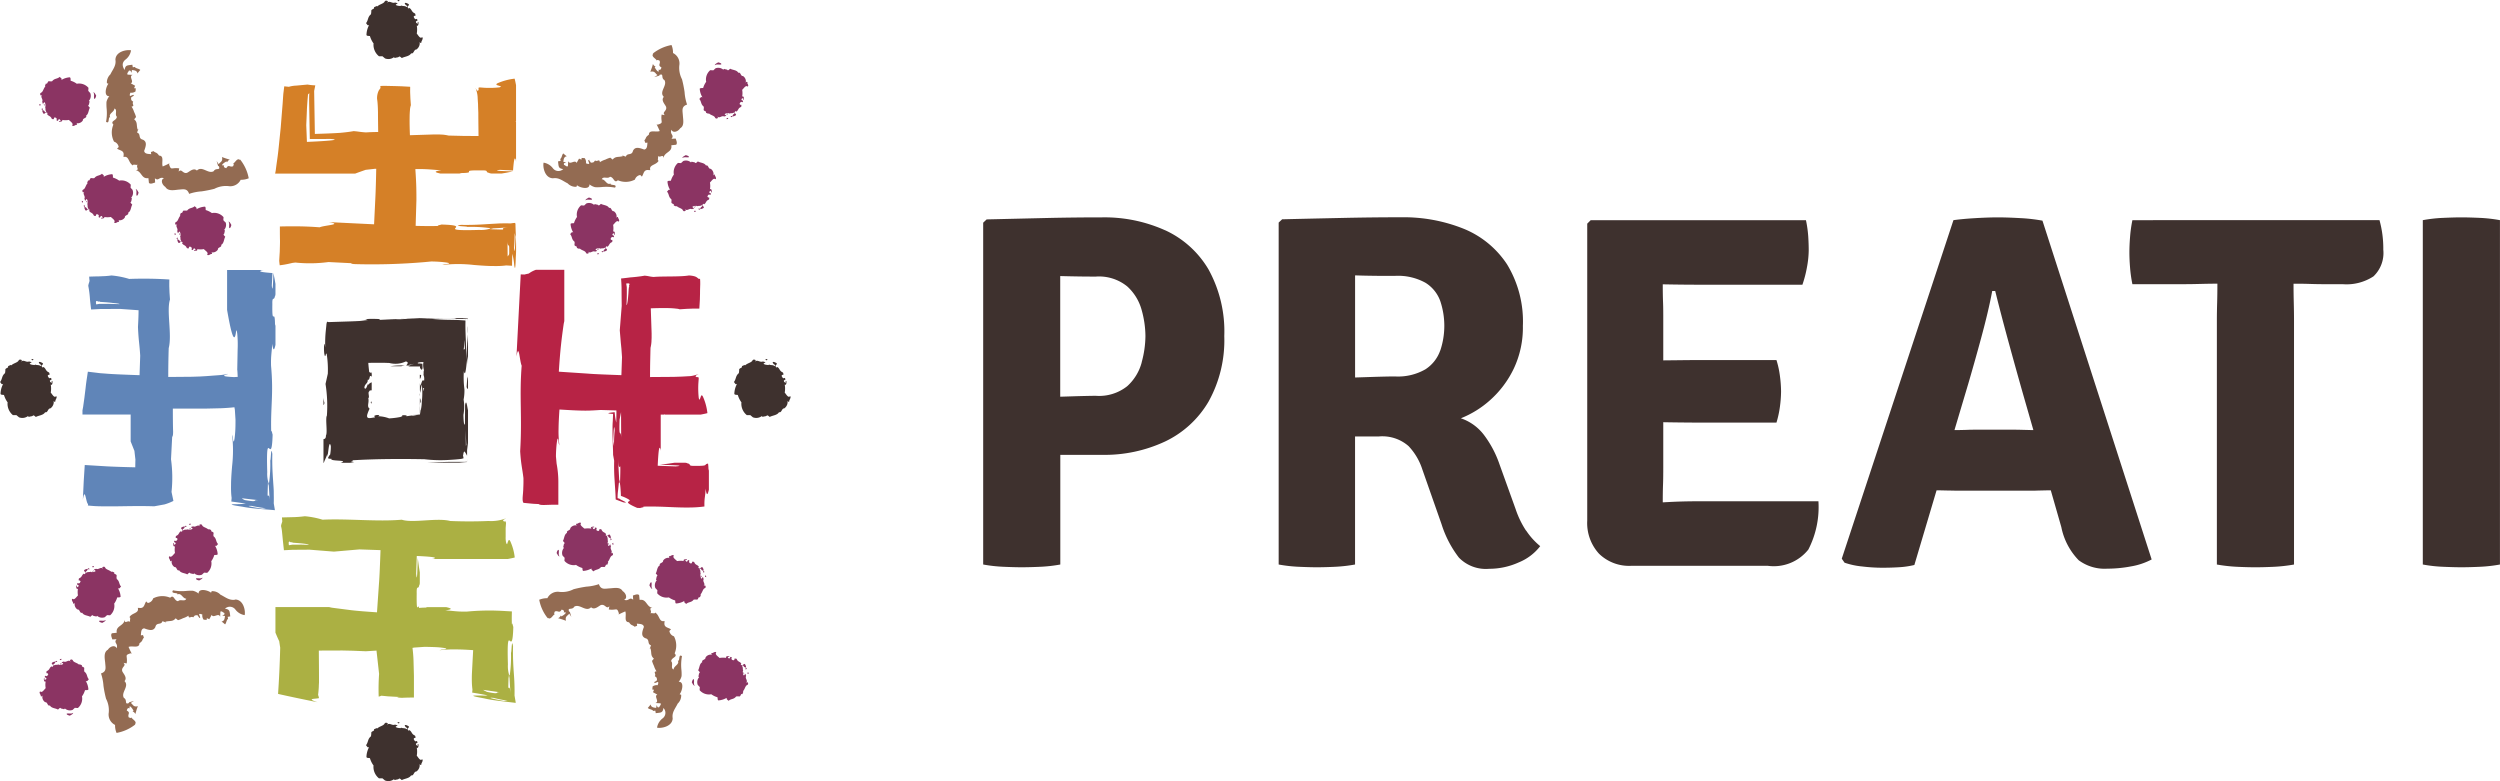 <svg xmlns="http://www.w3.org/2000/svg" width="144.015" height="44.992" viewBox="0 0 144.015 44.992">
  <g id="Grupo_4448" data-name="Grupo 4448" transform="translate(0 0)">
    <g id="Grupo_4449" data-name="Grupo 4449" transform="translate(0 0)">
      <g id="Grupo_4450" data-name="Grupo 4450">
        <path id="Trazado_1276" data-name="Trazado 1276" d="M463.189,46.786a8.507,8.507,0,0,0-3.638-.741q-1.628,0-3.217.037l-3.42.08-.2.189V66.042a8.466,8.466,0,0,0,1.176.131c.425.019.775.028,1.046.028q.45,0,1.067-.028a8.415,8.415,0,0,0,1.154-.131V59.725h2.4a8.227,8.227,0,0,0,3.638-.77,5.774,5.774,0,0,0,2.5-2.294,7.269,7.269,0,0,0,.908-3.776,7.383,7.383,0,0,0-.908-3.841,5.615,5.615,0,0,0-2.5-2.258M461.846,54.4a2.816,2.816,0,0,1-.829,1.365,2.6,2.6,0,0,1-1.815.559c-.2,0-.569.008-1.1.022l-.95.03v-6.95q.6.016,1.089.023c.33.006.649.007.958.007a2.574,2.574,0,0,1,1.815.568,2.852,2.852,0,0,1,.829,1.356,5.714,5.714,0,0,1,.218,1.5,5.859,5.859,0,0,1-.218,1.517" transform="translate(-396.077 -33.523)" fill="#3e312e"/>
        <path id="Trazado_1277" data-name="Trazado 1277" d="M559.742,64.089a5.3,5.3,0,0,1-.6-1.242l-.931-2.586a6.077,6.077,0,0,0-.871-1.655,2.79,2.79,0,0,0-1.352-.987,5.666,5.666,0,0,0,1.692-1.052,5.757,5.757,0,0,0,1.352-1.8,5.518,5.518,0,0,0,.529-2.469,6.327,6.327,0,0,0-.914-3.55,5.436,5.436,0,0,0-2.5-2.049,9.286,9.286,0,0,0-3.6-.66q-1.626,0-3.325.037c-1.134.025-2.308.05-3.529.08l-.2.189V66.042a8.443,8.443,0,0,0,1.162.131c.415.019.76.028,1.03.028.311,0,.664-.009,1.061-.028a8.777,8.777,0,0,0,1.147-.131V58.666h1.366a2.288,2.288,0,0,1,1.721.559,3.54,3.54,0,0,1,.79,1.343l1.105,3.15a6.2,6.2,0,0,0,1,1.925,2.164,2.164,0,0,0,1.749.646,4.122,4.122,0,0,0,1.7-.369,2.962,2.962,0,0,0,1.235-.936,4.028,4.028,0,0,1-.807-.893M554.8,53.713a2.125,2.125,0,0,1-.849,1.082,3.165,3.165,0,0,1-1.765.413c-.231,0-.6.008-1.1.022l-1.191.039V49.386c.281.009.557.017.828.021s.533.008.784.008h.682a3.257,3.257,0,0,1,1.765.4,2.059,2.059,0,0,1,.849,1.053,4.481,4.481,0,0,1,0,2.847" transform="translate(-471.834 -33.523)" fill="#3e312e"/>
        <path id="Trazado_1278" data-name="Trazado 1278" d="M646.981,63.162l-.241.014v-.021c0-.378.005-.716.016-1.016s.013-.63.013-.988V58.559c.317.006.63.011.937.014q.647.007,1.009.008h4.575a5.692,5.692,0,0,0,.2-.922,6.9,6.9,0,0,0,.065-.879,7.168,7.168,0,0,0-.065-.879,5.3,5.3,0,0,0-.2-.922h-4.575q-.362,0-1.009.008l-.937.01V52.7c0-.4,0-.748-.013-1.06-.011-.3-.016-.64-.016-1.024.327.006.65.012.966.015.431.006.768.007,1.009.007h6.07a6.774,6.774,0,0,0,.27-1.052,5.539,5.539,0,0,0,.093-.923q0-.377-.028-.813a6.743,6.743,0,0,0-.131-.929h-12.4l-.2.2V64.231a2.615,2.615,0,0,0,.676,1.9,2.478,2.478,0,0,0,1.867.7h7.857a2.545,2.545,0,0,0,2.338-.937,5.344,5.344,0,0,0,.581-2.781h-6.84q-1.045,0-1.88.05" transform="translate(-550.955 -34.237)" fill="#3e312e"/>
        <path id="Trazado_1279" data-name="Trazado 1279" d="M732.627,46.089c-.5-.028-.928-.043-1.284-.043s-.8.014-1.292.043-.921.068-1.279.118l-6.433,19.5.16.231a4.4,4.4,0,0,0,1.016.218,9.928,9.928,0,0,0,1.133.073c.339,0,.667-.008.988-.029a4.841,4.841,0,0,0,.885-.13l1.279-4.3.165,0,.576.013c.193,0,.357.008.492.008h4.11c.135,0,.3,0,.487-.008l.574-.013.176,0,.607,2.118a3.8,3.8,0,0,0,1,1.909,2.506,2.506,0,0,0,1.64.486A7.4,7.4,0,0,0,739,66.152a3.919,3.919,0,0,0,1.19-.4L733.9,46.235a9.864,9.864,0,0,0-1.272-.146M733.3,58.3c-.184-.006-.368-.01-.552-.015s-.344-.008-.479-.008h-2.22c-.127,0-.282,0-.466.008s-.368.009-.552.015l-.2,0,.795-2.669c.221-.756.472-1.638.746-2.65s.489-1.909.634-2.695h.172q.349,1.411.791,3.022t.793,2.847l.615,2.144H733.3" transform="translate(-616.242 -33.524)" fill="#3e312e"/>
        <path id="Trazado_1280" data-name="Trazado 1280" d="M812.84,46.92a7.642,7.642,0,0,0-.136.986c-.026.329-.037.62-.037.871s.011.537.037.857a7.7,7.7,0,0,0,.136.973h3.051q.335,0,.915-.015c.387-.01.689-.013.9-.013h.03q0,.609-.014,1.082c-.009.313-.016.669-.016,1.067V66.757a9.238,9.238,0,0,0,1.169.131q.6.028,1.053.028t1.06-.028a9.206,9.206,0,0,0,1.162-.131V52.729c0-.4-.006-.754-.014-1.067s-.014-.676-.014-1.082h.028c.213,0,.516,0,.907.013s.7.015.909.015h.988a2.835,2.835,0,0,0,1.771-.449,1.857,1.857,0,0,0,.568-1.54,6.09,6.09,0,0,0-.219-1.7Z" transform="translate(-690.001 -34.237)" fill="#3e312e"/>
        <path id="Trazado_1281" data-name="Trazado 1281" d="M908.1,46.074c-.412-.018-.767-.029-1.067-.029-.272,0-.622.01-1.053.029a8.188,8.188,0,0,0-1.169.132V66.042a8.141,8.141,0,0,0,1.169.131c.431.019.781.028,1.053.028.3,0,.655-.009,1.067-.028a8.409,8.409,0,0,0,1.155-.131V46.206a8.463,8.463,0,0,0-1.155-.132" transform="translate(-765.243 -33.523)" fill="#3e312e"/>
      </g>
      <path id="Trazado_1358" data-name="Trazado 1358" d="M212.215,198.921s0,.011.005.009a.269.269,0,0,0-.005-.136Z" transform="translate(-188.031 -176.138)" fill="#3e312e"/>
      <path id="Trazado_1359" data-name="Trazado 1359" d="M197.277,184.784h.627a.978.978,0,0,1,.214-.043,3.837,3.837,0,0,0-.84.041" transform="translate(-174.793 -163.683)" fill="#3e312e"/>
      <path id="Trazado_1360" data-name="Trazado 1360" d="M212.295,189.5a.093.093,0,0,0-.08-.042v.27c0-.017,0-.034.01-.05.033.018.056-.113.07-.179" transform="translate(-188.031 -167.871)" fill="#3e312e"/>
      <path id="Trazado_1361" data-name="Trazado 1361" d="M187.367,203.063a.279.279,0,0,1,.056.1v-.139a.062.062,0,0,0-.056.037" transform="translate(-166.015 -179.889)" fill="#3e312e"/>
      <path id="Trazado_1362" data-name="Trazado 1362" d="M212.225,201.364l.038-.041,0-.139c0-.009.015-.006.014-.052-.014-.1-.024.072-.045.064l-.014-.128v.964c.037-.3-.017-.436.01-.667" transform="translate(-188.031 -178.153)" fill="#3e312e"/>
      <path id="Trazado_1363" data-name="Trazado 1363" d="M218.242,233.278h-.287l-.636,0c-.421.008-.836.023-1.244.045h1.835l.244-.022.187-.013c.013,0,.009-.024.013-.037,0,.045-.078.013-.112.024" transform="translate(-191.443 -206.672)" fill="#3e312e"/>
      <path id="Trazado_1364" data-name="Trazado 1364" d="M208.9,209.53a.264.264,0,0,0-.061.008l.266-.013h-.4a1.667,1.667,0,0,0,.2,0" transform="translate(-184.916 -185.648)" fill="#3e312e"/>
      <path id="Trazado_1365" data-name="Trazado 1365" d="M201.847,160.824c-.043,0-.011,0-.1.007l.756-.011h-1.2c.147,0,.356.006.541,0" transform="translate(-178.365 -142.493)" fill="#3e312e"/>
      <path id="Trazado_1366" data-name="Trazado 1366" d="M236.176,231.977c-.007.039,0,.091,0,.133Z" transform="translate(-209.258 -205.541)" fill="#3e312e"/>
      <path id="Trazado_1367" data-name="Trazado 1367" d="M235.871,190.244c.021.1.049.108.079.118v-.8c0,.047,0,.1-.01.145-.033-.053-.057.341-.069.538" transform="translate(-208.991 -167.959)" fill="#3e312e"/>
      <path id="Trazado_1368" data-name="Trazado 1368" d="M212.215,160.8h0c.9.038,1.311-.017,2,.01l.121.038.417,0a.291.291,0,0,0,.12.011c.057-.011.064,0,.062,0,.013-.017-.016-.013-.046-.018-.054,0-.184-.012-.171-.023l.124,0,.125,0c.025.021.009.085.018.13,0,.006,0,.011,0,.017V160.8Z" transform="translate(-188.031 -142.48)" fill="#3e312e"/>
      <path id="Trazado_1369" data-name="Trazado 1369" d="M163.562,201.294a1.722,1.722,0,0,1-.057-.307v.424c.02,0,.038-.029.057-.117" transform="translate(-144.872 -178.082)" fill="#3e312e"/>
      <path id="Trazado_1370" data-name="Trazado 1370" d="M236.466,165.053a2.491,2.491,0,0,0,.006.412v-.4c0-.014-.005-.023-.006-.014" transform="translate(-209.513 -146.24)" fill="#3e312e"/>
      <path id="Trazado_1371" data-name="Trazado 1371" d="M171.8,161.759c-.01.6-.045,1.053-.078,1.475.017-.6-.018-1.069-.031-1.523-.008-.226-.012-.45-.006-.685,0-.1,0-.061-.027-.07l-.38-.025c-.614-.02-.731,0-1.448-.057-.156-.013.192,0-.033-.013l-.372-.016.07.007-.087-.008h.017c-.12-.011-.3-.018-.387-.021l-1.091.063c-.02,0-.446.009-.138-.008-.25,0-.77.033-1.086.045-.037-.025.242-.048-.323-.058h-.161c-.476.007.006.06-.609.079l.463,0c-.231.032-.622.052-1.054.067l-1.248.04-.067-.023c-.014.006-.019.029-.029.052a.979.979,0,0,0-.026.177c-.008.078-.016.154-.023.226a6.857,6.857,0,0,0-.039,1.022c-.01-.042-.03-.232-.058-.195a2.441,2.441,0,0,0,0,.542c.069.406.09-.114.142.039a5.767,5.767,0,0,1,.064,1.133l-.132.59a8.021,8.021,0,0,1,.079,1.824c-.1.156.048.985-.055,1.142,0,.181-.065.2-.142.213v1.362h.018s.006-.01.006-.01a1.581,1.581,0,0,1,.07-.174,3.258,3.258,0,0,0,.137-.34.977.977,0,0,0-.01.166.854.854,0,0,0,.036-.18c.014-.1.029-.215.045-.331.032-.2.072-.309.122-.088a2.546,2.546,0,0,1-.031.436c-.009.076-.022.056-.034.077a.455.455,0,0,0-.039.052c-.016.03-.074.117-.045.139a.41.41,0,0,0,.186.02c-.135.164,1.059.055.532.233h.543c.079-.011.156-.025.234-.042-.451-.059.11-.024-.133-.1,1.449-.087,2.833-.086,4.176-.063a7.791,7.791,0,0,0,1.439.039c.223-.012.489-.032.674-.056a1.228,1.228,0,0,0,.141-.037.4.4,0,0,0-.031-.146.536.536,0,0,0,.02-.1.51.51,0,0,1,.026-.1c.018-.045.038-.048.059-.029a1.968,1.968,0,0,1,.132.231l0-.737.053.418v-2.307c-.045-.164-.094-.692-.168-.3l-.007,1.049c-.039.254-.085-.105-.088-.482a2.611,2.611,0,0,0,.01-.88,2.707,2.707,0,0,0,.047-.59,5.17,5.17,0,0,1-.032-1.043c.1.437.146-.461.209-.86,0,.118.017.281.029.458v-1.226s0,.007,0,.009Zm-3.041,1.7c-.06.005-.285.039-.285.039l-.019-.024Zm.332,1.677a2.517,2.517,0,0,1,.078-.491,4.07,4.07,0,0,1,0,.988,2.251,2.251,0,0,1-.057.483c-.013.051,0-.064-.012.011s-.012.092-.018.127c-.018.072-.025.2-.021.119-.163.018-.184.038-.371.065.019,0-.156.009-.045-.008-.084,0-.257.033-.362.043-.013-.024.081-.047-.108-.058-.252-.006-.033.057-.257.078l.155-.006a4.456,4.456,0,0,1-.786.111,1.892,1.892,0,0,0-.641-.125c.024-.007.083-.03.071-.057a.362.362,0,0,0-.2,0c-.192.057.01.085-.071.131-.142-.007-.521.166-.409-.2a1.875,1.875,0,0,1,.127-.308c-.184-.132-.012-.341-.078-.607.1-.053-.048-.329.054-.381,0-.06.065-.068.143-.071v-.46a.436.436,0,0,0-.23.18.214.214,0,0,0,.01-.088c-.043.084-.1.379-.2.233,0-.247.215-.243.189-.471.165.043.057-.349.234-.178v-.177a.73.73,0,0,0-.042-.095c-.058.16-.025-.051-.1.03-.022-.164-.041-.341-.055-.521l0-.033.03,0,.06,0,.123-.006c.09,0,.173,0,.253,0h.409l.338.012a1.381,1.381,0,0,0,.948-.089c.2.049.069.155.024.237l.247,0-.138.053h.682v.091a.15.15,0,0,1,.047.052c.029.041.066.091.1-.048,0,0,0-.125-.009-.249a1.17,1.17,0,0,0-.238-.02c-.113-.039.079-.082.3-.082a.918.918,0,0,0,.033.476c-.039.043-.013.219-.032.265a.594.594,0,0,1,.031.348c-.1-.146-.147.153-.209.286,0-.039-.018-.094-.029-.154v.406Zm.15-.109c-.009-.059.014-.111,0-.172l.067-.007Zm2.492,3.1-.024.057-.017-.92Zm-.085-5.52-.067.022.071-.538c.008.18-.014.336,0,.516" transform="translate(-144.871 -142.496)" fill="#3e312e"/>
      <path id="Trazado_1372" data-name="Trazado 1372" d="M152.967,48.131l-.033-.064a1.534,1.534,0,0,0-.247.029c-.229-.008-.448-.005-.649,0l-.656.037c-.443.029-.917.059-1.56.046-.549.081.381.079.371.118a7.738,7.738,0,0,1,1.276.066c.029.009.03.018.03.027l.594-.034.48-.037c-.414.037-.326.08-.326.107s-.005.022-.077.023l-.733-.02c.342-.019.21-.028.07-.033a1.8,1.8,0,0,1-.633.074c-2.815.082-.132-.255-2.182-.311-.045.027-.34.062-.142.082-.463.013-.953.006-1.34-.005.014-.5.03-.982.044-1.484,0-.23,0-.412-.007-.721s-.025-.628-.052-1.029c0-.014,0-.026,0-.037.72-.015,1.1.054,1.5.067-.536.072-.312.132-.065.189h1.211c-.033-.009-.079-.017-.1-.026,1.178-.007-.152-.176,1.258-.153.489-.015.173.1.446.142,0,.014.051.026.124.036h.6l.283-.048.356-.071-.715-.029c-.205-.015-.3-.035-.018-.063l.745.038c.028-.39.071-.8.131-.669.018.005.032.074.042.169v-2.1h0v-.2c-.03-.011-.028-.024,0-.036V40.132c-.027-.143-.054-.276-.082-.376a3.385,3.385,0,0,0-.956.253c-.087.038-.118.074-.076.106a.328.328,0,0,0,.122.044.717.717,0,0,0,.116.039c.014.019-.017.037-.083.06a5.386,5.386,0,0,1-.848.024l-.3-.023c.006.007-.027.015-.059.023,0,.028.01.058.014.082-.048.219-.148-.025-.185-.075a1.465,1.465,0,0,1,.072.215,1.533,1.533,0,0,1,.055.394c.007.112.015.226.022.344,0,.155.01.314.015.476,0,.434.008.879.012,1.343l-.905-.007-.827-.02a2.232,2.232,0,0,0-.36-.055l-.2-.009h-.267l-1.393.044c-.013-.343-.023-.69-.017-1.008,0-.159.008-.31.02-.446a1.012,1.012,0,0,1,.052-.276c-.009-.132-.019-.257-.027-.382l-.013-.309c-.005-.119,0-.239,0-.369l-.309-.018-.206-.011-.354-.011-.529-.012c-.113,0-.224,0-.322.007l.01.114c-.037.064-.074.1-.108.163a1.027,1.027,0,0,0-.089.466,3.222,3.222,0,0,1,.034.322c.009.112.014.243.018.45,0,.379.008.776.012,1.136-.271,0-.515.01-.705.023-.366-.024-.393-.049-.709-.074-.223.04-.472.072-.787.1-.425.027-.918.046-1.447.061-.013-.82-.028-1.679-.041-2.473l.066-.326a2.784,2.784,0,0,1-.444-.045l-.662.061a1.674,1.674,0,0,0-.415.068l-.268-.027-.042.349c-.015.073-.032.409-.049.629-.038.475-.076.945-.113,1.412-.046.438-.088.872-.134,1.3s-.1.722-.149,1.138c-.012.069-.024.136-.036.185v.014h4.611c.214-.081.432-.156.6-.216l.517-.058.094,0c-.011.595-.029,1.266-.05,1.67q-.036.756-.074,1.526l-2.608-.127c.851.143-.251.175-.527.3-.477-.038-.912-.054-1.33-.057h-.519l-.443.008c0,.271,0,.547.007.843,0,.194-.009.4-.013.609-.011.162-.021.334-.032.52.009.112.02.2.03.264.2-.023.336-.049.46-.075l.18-.04.093-.022.166-.021a7.946,7.946,0,0,0,1.909-.029l1.437.073c-.245.008-.132.043.148.048a35.274,35.274,0,0,0,3.917-.114l.414-.039c.527,0,1.512.1.766.158l-.133.043a7.986,7.986,0,0,1,1.83,0c.3.024.611.049.94.059.164,0,.339.007.509,0a3.857,3.857,0,0,0,.411-.033l.336.02c0-.236.008-.462.018-.69a3.99,3.99,0,0,1,.107.645c.036.239.07.329.091-.454.009-.1.014-.224.016-.351v-.4c-.008-.457-.035-.933-.034-1.163M140.946,43.4c-.012-.322-.025-.651-.038-.962.009-.22.023-.512.036-.844,0-.065.006-.133.009-.2l.009-.139.02-.28c.008-.09.016-.178.023-.263,0-.055.008-.052.012-.054l.014-.015a.256.256,0,0,1,.056-.044c0-.01.005-.013.008-.005s-.005,0-.008.005c-.016.074-.015.524-.008.794.012.6.022,1.213.034,1.841.378,0,.759,0,1.17-.006.71.049-.113.12-1.336.172M152.6,49.779c0,.029,0,.061-.007.1a1.041,1.041,0,0,1-.084.119l-.009-.971c0,.325.039.314.067.342s.027.038.033.117c0,.04,0,.1,0,.169,0,.037,0,.079,0,.127m.275-.27a8.627,8.627,0,0,0,.038-.863l.049.227c-.012.375-.049,1.149-.087.636" transform="translate(-123.266 -35.225)" fill="#d58027"/>
      <path id="Trazado_1373" data-name="Trazado 1373" d="M272.161,148a2.624,2.624,0,0,0-.024-.419c-.292.048.109.147-.782.13-.417.014-.153-.1-.409-.143,0-.014-.051-.027-.121-.036h-.619l-.313.047-.529.071c.484.013,1.6.036.907.093l-1.034-.038c.03-.644.071-1.156.131-1.008.02,0,.033.068.043.154v-2.091h.2c.012-.029.025-.029.038,0h2.062c.148-.029.286-.057.389-.085a3.151,3.151,0,0,0-.251-.935c-.038-.084-.074-.114-.105-.071a.494.494,0,0,0-.044.111.8.8,0,0,0-.038.115c-.018.012-.036-.019-.06-.085a5.218,5.218,0,0,1-.023-.847c.01-.142.021-.276.022-.3-.009.005-.016-.033-.024-.069l-.07.012c-.215-.05.031-.148.081-.186a1.587,1.587,0,0,1-.22.073,1.481,1.481,0,0,1-.389.057l-.349.02-.476.016-1.359.01q0-.425.008-.864c.006-.268.012-.54.019-.816a2.105,2.105,0,0,0,.056-.373c0-.071.007-.138.008-.208,0-.086,0-.171,0-.261-.015-.445-.032-.962-.048-1.437.325-.012.653-.019.952-.013.15,0,.292.009.422.021l.185.02a.944.944,0,0,1,.107.029l.4-.027.345-.013c.123,0,.249,0,.386,0,.006-.1.012-.207.019-.312l.012-.209.009-.354c0-.181.007-.356.012-.527,0-.112,0-.222-.012-.316l-.066.007c-.061-.038-.091-.075-.151-.109a.519.519,0,0,0-.127-.048,1.381,1.381,0,0,0-.3-.041c-.5.086-1.527.036-2.033.086-.255-.025-.257-.05-.513-.075-.229.042-.51.076-.825.1-.211.027-.358.046-.533.062.013.194.023.326.028.547,0,.352.005.7.008,1.039l-.111,1.4c.02.244.042.482.06.718l.034.335.035.493c-.012.35-.024.7-.036,1.037-.739-.027-1.583-.057-1.944-.09l-1.66-.11c.082-1.333.175-2,.279-2.744.012-.061.023-.113.036-.169v-2.958h-1.627a1.457,1.457,0,0,0-.416.216l-.255.058-.212-.007c-.08,1.541-.161,3.109-.245,4.736.143-.846.176.249.3.523-.142,1.773.035,2.95-.087,4.928.049.779.119.959.188,1.543.006.21,0,.408-.009.592,0,.09-.01.18-.014.267-.006.057-.01.112-.015.164-.016.194-.016.38.063.415l.014-.005.378.037.153.014.229.012.223.011c-.243.007-.131.043.148.047l.441-.014h.4c0-.428,0-.863,0-1.244a5.679,5.679,0,0,0-.1-1.123l-.038-.413c0-.523.1-1.5.158-.762l.043.132a5.959,5.959,0,0,1-.051-.953c.005-.395.028-.769.052-1.124.416.025.814.051,1.22.061.185.005.342.007.525,0s.354-.016.619-.034l.918.027c0,.23-.005.464-.011.7a3.83,3.83,0,0,1-.09-.6c-.355.036-.558.071-.094.1,0,.1-.009.239-.015.412-.009.107-.014.23-.015.358v.4c.008.46.034.934.033,1.188l.062.34a11.169,11.169,0,0,0,.027,1.16c.011.179.023.364.036.555.01.164.019.331.024.516l.431.163c.107.019.16.024.155.008a.4.4,0,0,0-.11-.071c-.106-.056-.252-.12-.231-.134l-.134-.044a2.587,2.587,0,0,1,.024-.419c.017-.158.034-.315.048-.453.01-.029.018-.029.027-.029l-.071-1.339c.075,1.147.174-.509.11,1.4-.019-.341-.027-.208-.032-.069a.186.186,0,0,1,.032.1c.02.082.036.355.042.437s.008.175.011.245a2.176,2.176,0,0,1,.445.2c.093.06.065.085.025.109-.093.044-.181.1.466.381.047,0,.107.006.171.009.045-.027.338-.061.142-.081.728-.022,1.271.013,1.838.035.283.011.572.019.893.014a6.682,6.682,0,0,0,.831-.059v-.007a3,3,0,0,1,.022-.514l.026-.209c.009-.088.016-.187.019-.3.071.517.132.3.189.067v-1.206a.95.95,0,0,1-.025.111m-5.44-1.423-.049-.255c.006-.193.019-.472.034-.659s.034-.27.053.014a8.644,8.644,0,0,0-.037.9m.345-.75c-.027-.018-.049-.086-.025-.773l.084-.429.007,1.542c0-.324-.039-.313-.067-.34m.485-8.054c-.028.366-.063.684-.112.684.022-.373.024-.714.017-1.042-.011-.066-.021-.132-.033-.2a.742.742,0,0,1,.155-.008c.091.052-.033.129.018.182a.108.108,0,0,0,.029.028c-.024.032-.046-.178-.074.357" transform="translate(-231.349 -120.876)" fill="#b72345"/>
      <path id="Trazado_1374" data-name="Trazado 1374" d="M152.921,271.324a12.575,12.575,0,0,0-.041-1.291c-.029-.439-.059-.908-.045-1.546-.081-.542-.08.378-.119.369a7.61,7.61,0,0,1-.066,1.264c-.009.028-.018.029-.027.03.007.106.02.342.033.58l.037.476c-.037-.411-.08-.325-.106-.326s-.023-.006-.024-.077c0-.108.008-.315.018-.715.02.339.03.207.034.069a1.773,1.773,0,0,1-.075-.627c-.083-2.79.255-.131.311-2.162-.028-.062-.062-.3-.082-.142-.011-.279-.006-.512,0-.749l-.475-.027-.246-.013-.318-.01a13.906,13.906,0,0,0-1.538.058c-.606.018-.827-.052-1.265-.066.523-.071.3-.132.061-.189H147.8a.511.511,0,0,1,.078.026c-.225,0-.367.009-.459.02-.046-.33-.152.521-.134-.83-.014-.549.1-.189.143-.474.014,0,.026-.05.036-.121v-.616c-.013-.086-.03-.2-.048-.312l-.071-.528c-.012.476-.034,1.6-.092.9.01-.258.024-.638.037-1.013.649.029,1.17.071,1.021.132,0,.02-.068.033-.155.043h4.377c.151-.029.291-.058.4-.087a3.039,3.039,0,0,0-.25-.921c-.038-.082-.074-.111-.106-.068a1.083,1.083,0,0,0-.08.216c-.02.012-.039-.019-.061-.084a1.343,1.343,0,0,1-.026-.334c0-.161,0-.34,0-.514.011-.142.022-.274.022-.3-.024.023.011-.117-.083-.066-.213-.049.034-.149.086-.186a2.433,2.433,0,0,1-1.018.154c-.649.03-1.44.033-2.2,0-.77-.2-2.147.136-2.793-.074-1.387.125-3.171-.072-4.561,0a4.933,4.933,0,0,0-1.023-.2,6.214,6.214,0,0,1-.77.055l-.545.014c0,.079.01.149.019.208-.025.137-.049.128-.074.29a2.007,2.007,0,0,1,.058.343c.016.156.031.31.046.467.021.189.041.384.063.582l.491-.025.987-.007,1.4.112,1.474-.128,1.213.042c-.027.74-.059,1.577-.091,1.939l-.113,1.644c-.569-.038-1.142-.08-1.506-.126l-1.084-.14c-.063-.012-.115-.025-.172-.037h-1.7v0h-1.388V267.7c.081.193.156.374.216.486.02.127.038.251.058.377-.022.938-.071,1.931-.123,2.665.6.138,1.471.32,2.277.48-.724-.234-.089-.178.081-.239a1.148,1.148,0,0,0-.052-.184c.018-.145.031-.3.041-.458,0-.087.007-.169.011-.251,0-.107,0-.215,0-.321,0-.514-.006-1.009-.01-1.523l1.356-.005.591.013.765.031.61-.038c.053.471.093.828.15,1.346a12.485,12.485,0,0,0-.023,1.305.713.713,0,0,0,.154-.052l.383.037.674.037c-.242.007-.132.042.147.047.226-.011.435-.015.672-.015,0-.421,0-.859,0-1.246-.008-.306-.016-.589-.023-.857s-.032-.538-.06-.758l.1-.018.576-.04c.194,0,.434.006.66.015a4.3,4.3,0,0,1,.435.041c.218.032.277.072-.092.1l-.132.042c.148-.021.291-.034.431-.042l.209-.01h.266c.365,0,.713.021,1.042.042-.023.428-.047.871-.069,1.3-.008.172-.01.368-.006.536a3.855,3.855,0,0,0,.035.441l-.017.169c.3.047.6.1.889.158a1.032,1.032,0,0,1-.278.011l-.389,0c-.226,0-.31.023.464.163.519.127,1.442.207,1.819.261V271.7Zm-12.371-8.691-.436,0-.19.03a.735.735,0,0,1-.012-.171c.015-.016.029-.042.044-.047.018.025.035.025.051.036a.082.082,0,0,0,.1,0,.109.109,0,0,0,.02-.02.052.052,0,0,0-.012.036.089.089,0,0,0,.01.019l.257.019c.365.028.681.063.681.112-.176-.011-.346-.018-.51-.02m10.776,8.483s-.059-.03-.121-.06a.254.254,0,0,1-.087-.055l.975.141c-.148-.02-.167.013-.2.037s-.1.034-.567-.062m.978.524c-.354-.066-1.1-.219-.6-.179a7.966,7.966,0,0,0,.812.162Z" transform="translate(-123.281 -231.255)" fill="#abb043"/>
      <path id="Trazado_1375" data-name="Trazado 1375" d="M50.56,139.941c.02-.035.038.012.061.166a6.52,6.52,0,0,1,.023.932c-.01.549-.02,1.062-.023,1.161.008.006.018.209.027.407l-.216.012c-1.063-.05-.3-.149-.357-.186a2.773,2.773,0,0,1-.475.073l-.76.057-.352.021-.476.016-1.365.012c0-.543.01-1.175.027-1.662.2-.772-.137-2.152.073-2.8l-.028-.4-.013-.36c0-.125,0-.253.005-.393a22.62,22.62,0,0,0-2.315-.033,4.895,4.895,0,0,0-1.026-.2c-.1.017-.221.028-.354.037l-.387.017c-.182,0-.372.009-.535.013,0,.089.01.169.02.236-.024.138-.049.129-.074.294a6.105,6.105,0,0,1,.1.806c.02.182.042.368.063.558l.518-.027,1.145-.007,1.071.076c0,.311-.016.639-.034.968.037.848.082.891.129,1.654-.013.379-.026.757-.038,1.12-.74-.026-1.581-.058-1.943-.091l-.345-.026-.217-.027-.473-.057-.062.414c-.022.141-.044.305-.067.518l-.07.573-.074.525c-.012.066-.023.131-.037.195v.241h2.776v1.551c.081.2.158.4.217.543.018.168.037.331.057.5-.005.15-.006.3-.009.448-.591-.014-1.252-.033-1.659-.057l-1.25-.076c-.02.306-.039.613-.059.923q-.025.536-.051,1.078c.071-.43.115-.337.156-.186s.081.4.144.432c0,.03-.006.06-.009.086a7.5,7.5,0,0,0,.755.046h.992c.642-.009,1.351-.025,2.072,0l.6-.11a3.066,3.066,0,0,0,.507-.2c-.035-.165-.067-.32-.109-.518a7.746,7.746,0,0,0-.03-1.883l.074-1.427c.007.243.042.132.047-.147-.012-.4-.015-.871-.015-1.344H48.84l.852-.02c.284-.012.542-.031.766-.057.009.045.016.092.026.14l.037.579c0,.195,0,.435-.014.661-.011.174-.024.307-.04.42-.034.218-.074.276-.1-.094l-.042-.132a7.933,7.933,0,0,1,0,1.818c-.024.3-.049.6-.059.932,0,.157-.006.349,0,.493a3.674,3.674,0,0,0,.033.406l-.018.209c.287.035.563.078.84.121a5.278,5.278,0,0,1-.658.031c-.23.008-.315.031.461.146.537.112,1.493.161,1.864.2v-.021l-.063-.374c.009-.227,0-.444,0-.644s-.025-.427-.037-.65c-.03-.44-.061-.91-.046-1.549-.08-.545-.079.378-.118.369a7.731,7.731,0,0,1-.066,1.267c-.009.029-.017.03-.027.03.007.108.02.347.034.586s.037.476.037.476c-.037-.411-.08-.324-.107-.324s-.021-.006-.024-.078c0-.108.01-.318.02-.722.02.341.029.208.033.069a1.775,1.775,0,0,1-.074-.628c-.083-2.8.254-.131.31-2.166-.026-.045-.061-.338-.081-.142-.044-1.459.142-2.171-.01-3.819-.018-.608.052-.83.066-1.268.072.52.133.307.189.066v-1.2a.692.692,0,0,1-.025.1c-.009-1.169-.177.151-.155-1.248-.013-.487.1-.173.143-.444.014,0,.026-.051.037-.121v-.6c-.014-.077-.031-.177-.048-.279l-.071-.352c-.012.393-.035,1.266-.092.729.009-.184.024-.456.038-.724-.393-.029-.815-.071-.68-.131.006-.02.072-.033.165-.043H50.037v2.3c.2,1.149.419,2.148.523,1.191m-7.4-1.543-.47,0-.195.032a.637.637,0,0,1-.011-.163c.053-.088.133.043.187-.013a.1.1,0,0,0,.024-.024.049.049,0,0,0-.009.036c.014.006-.021.012.037.019l.279.019c.182.013.353.03.478.048.216.018.37.04.361.064l-.681-.019m9.118,11.777-.217.023c-.354-.054-1.118-.183-.606-.159a8.19,8.19,0,0,0,.823.136m-.412-.464a.759.759,0,0,0-.172,0,.107.107,0,0,0-.063.035c-.031.025-.1.039-.569-.042,0,0-.071-.029-.115-.056l-.059-.049Z" transform="translate(-36.955 -120.896)" fill="#6085b8"/>
      <path id="Trazado_1376" data-name="Trazado 1376" d="M58.753,298.815c-.342.054-.56-.155-.842-.291a.633.633,0,0,0-.505-.2l-.035.088c-.153-.136-.726-.291-.717.051a.815.815,0,0,0-.328-.163,2.763,2.763,0,0,0-.373.009,2.7,2.7,0,0,1-.773-.034c-.164.229.321.1.253.242.218-.126.31.244.511.237-.068.2-.349.007-.471.146-.237-.018-.233-.409-.457-.2a1.145,1.145,0,0,0-.981.039.377.377,0,0,1-.308.265l-.093-.091c-.106.149-.1.374-.33.38l-.154-.01c.094.331-.339.27-.485.547.1-.011.006.178.049.269-.138-.132-.316.148-.315-.127-.059.37-.531.333-.461.746l-.279.03c-.09.1,0,.25.024.355l.245-.013c-.19.224.113.236,0,.526-.061-.194-.352-.148-.5.08-.252.141-.188.473-.156.745.016.277.1.509-.241.621a2.836,2.836,0,0,1,.143.718,6.633,6.633,0,0,0,.147.738,1.433,1.433,0,0,1,.157.8.67.67,0,0,0,.364.711,1.1,1.1,0,0,0,.085.459,2.4,2.4,0,0,0,1.091-.495l-.034,0c.153-.164-.16-.284-.2-.4-.029.066-.1.016-.154,0-.089-.186.133-.257-.113-.392.01-.052.053-.2.154-.119l.012-.132c.1.036.184.2.225.258l-.057.031c.071.047.14.091.155.17,0,0,.036-.117.07-.235s.081-.226.081-.226c-.275.074-.29-.123-.414-.185l.189-.121-.3.089.014.034c-.295.117-.072-.172-.295-.292-.192-.314.334-.675.034-.969.2-.218-.129-.484-.136-.6-.042-.221.265-.281.077-.452l.185.033c.069-.458-.155-.465.229-.583l.061.02s-.047-.093-.093-.187l-.09-.2c.22-.089.621.107.629-.214.216-.144.134-.193.256-.32l-.053-.149-.125.017c.024-.127-.011-.379.192-.405.3.114.529.167.646-.074.064-.3.334-.095.406-.335a2.084,2.084,0,0,1,.223.078l-.053-.047c.266-.078.417.015.594-.2l.133.108a1.6,1.6,0,0,0,.292-.114,1.107,1.107,0,0,0,.31-.147c.024.224.153,0,.273.1.114-.129.062-.111.251-.129.014.068.131.127.07.178l.086-.046-.068-.177c.04-.057.112-.01.19.006a.4.4,0,0,0,.073.3l.174.013.011-.1.141.061.14-.253c.092.222.406-.152.485.114l.016-.3c.1-.046.146.061.216.068.065.12-.05.12-.111.156l.16.03c-.026.135-.02.291-.21.32.011-.018.213.162.213.162.086-.092.07-.246.173-.32l-.022-.114.15-.027c-.045-.282-.006-.4-.305-.442a.4.4,0,0,1,.591.037.827.827,0,0,0,.542.333c.057-.246-.065-.891-.545-.9" transform="translate(-45.213 -264.268)" fill="#936b52"/>
      <path id="Trazado_1377" data-name="Trazado 1377" d="M95.57,266.961l.031.025c.029-.021.1-.055.044-.072a.144.144,0,0,1-.074.048" transform="translate(-84.679 -236.495)" fill="#8b3463"/>
      <path id="Trazado_1378" data-name="Trazado 1378" d="M88.112,266.152c-.134-.148-.073-.3-.25-.437-.024-.079,0-.123,0-.2-.047-.089-.174-.049-.134-.161l-.152-.059c.017.019,0,.03-.032.016-.1-.1-.309-.121-.345-.243l-.037-.038c-.058-.024-.174.026-.1.079l.008.031c-.119-.132-.242.075-.387,0l-.129.039c.017.042.178.087.04.129a.113.113,0,0,1-.032.013l-.034.007c-.04,0-.082,0-.1.01l-.043-.03c-.085.044-.17-.008-.276.067-.076-.02,0-.064-.008-.085.061-.011.072-.068.1-.1a.037.037,0,0,0-.005-.019c.03-.005.151,0,.151,0-.133-.006.01-.133-.169-.015.037-.005.028.006.017.015-.013-.019-.044-.025-.083-.012-.3.106.064.147-.083.293-.014-.012-.05-.011-.043-.034-.14.071-.1.2-.275.269-.05.04-.017.09-.031.129.063-.017.087.02.109.058q-.028.046-.051.094a.116.116,0,0,0-.01-.015c-.051.093-.107-.066-.139.067-.024.041.056.037.076.072a.035.035,0,0,1,.018.012c-.007.02-.012.039-.018.059l-.091.043c0-.041.017-.138-.037-.091-.013.06.006.2.074.182a.036.036,0,0,0,.027-.008,1.09,1.09,0,0,0,0,.386c-.026.026-.051.053-.074.079-.08.094-.16.181-.238.112-.012,0-.023.008-.033.031-.026.054.054.173.061.185s0,.033,0,.05c.065.054.095-.029.119-.038-.064.07-.026.289.138.392.144-.018.12.245.27.186.083.167.331.154.463.237.055-.035.07-.083.142-.1.038.071.154.045.205.085.029-.014.03-.031.056-.045a.433.433,0,0,0,.442.077l.126-.118.178.011a.714.714,0,0,0,.241-.643c0-.008-.006-.015-.009-.023a1.155,1.155,0,0,0,.178-.362,1.4,1.4,0,0,0,.147-.008l.048-.028a1.031,1.031,0,0,0-.159-.505c.1.062.12-.042.185-.09" transform="translate(-75.558 -234.82)" fill="#8b3463"/>
      <path id="Trazado_1379" data-name="Trazado 1379" d="M99.073,292.024c-.065.047.052.1.164.125.051-.032.21-.1.191-.166-.116.085-.229.019-.354.041" transform="translate(-87.766 -258.709)" fill="#8b3463"/>
      <path id="Trazado_1380" data-name="Trazado 1380" d="M95.436,264.773l.019-.061a1,1,0,0,0-.13.021c.071-.013.014.085.111.04" transform="translate(-84.463 -234.545)" fill="#8b3463"/>
      <path id="Trazado_1381" data-name="Trazado 1381" d="M30.206,335.288l.031.025c.03-.022.1-.055.044-.073a.167.167,0,0,1-.075.048" transform="translate(-26.764 -297.036)" fill="#8b3463"/>
      <path id="Trazado_1382" data-name="Trazado 1382" d="M22.509,334.039a.784.784,0,0,1,0-.2c-.046-.088-.172-.048-.133-.161l-.152-.059c.018.02,0,.031-.029.017-.1-.1-.312-.122-.348-.244l-.039-.037c-.057-.025-.173.026-.1.079l.007.032c-.119-.134-.243.075-.387,0l-.128.039c.017.042.177.086.037.129a.107.107,0,0,1-.029.012l-.04.008c-.038,0-.079,0-.1.009l-.042-.03c-.084.043-.172-.009-.276.066-.075-.019,0-.063-.008-.085.062-.012.068-.067.1-.1a.039.039,0,0,0,0-.019c.03,0,.149,0,.149,0-.13-.006.012-.134-.166-.016.037-.005.028.006.016.016-.012-.019-.043-.025-.083-.012-.3.107.064.147-.084.294-.012-.013-.05-.012-.043-.035-.141.072-.1.2-.273.27-.051.04-.018.088-.031.129.063-.017.088.019.109.056q-.028.046-.051.094a.109.109,0,0,0-.009-.013c-.052.092-.109-.067-.141.066-.023.041.056.038.076.072a.034.034,0,0,1,.018.013c-.006.019-.012.039-.017.058l-.093.044c0-.041.018-.138-.036-.091-.011.06.006.2.074.181a.036.036,0,0,0,.028-.008,1.088,1.088,0,0,0,0,.386c-.025.026-.05.053-.072.08-.082.095-.161.181-.238.112-.014,0-.024.009-.034.031-.026.055.054.172.061.185-.008,0,0,.033,0,.05.066.053.1-.03.121-.039-.064.071-.027.29.137.392.145-.017.12.245.27.186.083.167.332.154.462.237.057-.034.07-.082.141-.1.039.071.154.045.206.085.025-.014.029-.03.057-.044a.432.432,0,0,0,.442.077l.128-.118.174.011a.706.706,0,0,0,.242-.642c0-.008-.006-.016-.009-.024a1.158,1.158,0,0,0,.178-.362,1.394,1.394,0,0,0,.147-.008l.049-.028a1.079,1.079,0,0,0-.157-.5c.1.062.118-.042.184-.09-.135-.148-.074-.3-.252-.436" transform="translate(-17.654 -295.358)" fill="#8b3463"/>
      <path id="Trazado_1383" data-name="Trazado 1383" d="M33.711,360.351c-.064.047.053.1.165.125.05-.031.208-.1.189-.165-.116.084-.231.018-.354.041" transform="translate(-29.853 -319.249)" fill="#8b3463"/>
      <path id="Trazado_1384" data-name="Trazado 1384" d="M30.071,333.111l.019-.059a.719.719,0,0,0-.132.019c.072-.013.016.085.113.04" transform="translate(-26.544 -295.097)" fill="#8b3463"/>
      <path id="Trazado_1385" data-name="Trazado 1385" d="M46.606,288.4l.031.024c.028-.022.093-.056.043-.072a.168.168,0,0,1-.074.048" transform="translate(-41.295 -255.488)" fill="#8b3463"/>
      <path id="Trazado_1386" data-name="Trazado 1386" d="M38.907,287.144c-.025-.08,0-.122-.006-.2-.046-.088-.172-.049-.134-.161l-.15-.059c.017.02-.006.031-.031.017-.1-.1-.31-.123-.346-.244l-.037-.038c-.058-.023-.175.027-.105.079l.007.033c-.118-.134-.24.074-.386,0l-.127.039c.017.042.178.086.038.129a.123.123,0,0,1-.032.013l-.032.007c-.041.005-.084,0-.106.01l-.043-.03c-.083.044-.173-.008-.276.067-.077-.02.006-.064-.008-.086.062-.01.072-.067.1-.1a.038.038,0,0,0,0-.019c.031-.005.15,0,.15,0-.132-.006.011-.134-.168-.015.038-.006.029.006.017.016-.012-.019-.043-.025-.084-.012-.3.107.065.147-.081.294-.015-.012-.051-.012-.045-.035-.14.072-.1.2-.274.269-.051.041-.018.09-.032.131.063-.018.087.018.11.056-.018.031-.035.062-.051.094a.126.126,0,0,0-.009-.013c-.051.092-.108-.067-.14.066-.024.043.055.039.076.073a.032.032,0,0,1,.017.011c-.007.02-.012.04-.018.06l-.092.043c0-.041.017-.137-.037-.091-.012.06.007.2.076.182a.035.035,0,0,0,.026-.008,1.085,1.085,0,0,0,0,.386c-.025.026-.05.053-.073.079-.081.094-.16.181-.238.113-.012,0-.025.007-.032.029-.028.056.054.174.06.186-.009,0,0,.033,0,.05.065.052.1-.03.119-.039-.064.071-.026.289.139.392.144-.018.12.244.269.185.084.167.331.154.462.236.056-.034.071-.081.141-.095.04.071.157.045.2.084.03-.014.031-.031.058-.045a.434.434,0,0,0,.443.077l.128-.118.175.01a.713.713,0,0,0,.241-.643c0-.008-.006-.015-.009-.023a1.162,1.162,0,0,0,.178-.363,1.394,1.394,0,0,0,.148-.008l.048-.027a1.055,1.055,0,0,0-.157-.5c.1.062.117-.043.186-.09-.136-.148-.076-.3-.251-.436" transform="translate(-32.183 -253.807)" fill="#8b3463"/>
      <path id="Trazado_1387" data-name="Trazado 1387" d="M50.108,313.458c-.064.047.053.1.165.125.049-.033.21-.1.191-.165-.117.084-.231.017-.356.04" transform="translate(-44.382 -277.701)" fill="#8b3463"/>
      <path id="Trazado_1388" data-name="Trazado 1388" d="M46.475,286.221l.021-.058a.719.719,0,0,0-.131.018c.071-.013.014.085.11.04" transform="translate(-41.081 -253.552)" fill="#8b3463"/>
      <path id="Trazado_1389" data-name="Trazado 1389" d="M272.643,296.173a1.112,1.112,0,0,1,.46-.086.669.669,0,0,1,.712-.363,1.442,1.442,0,0,0,.8-.155,6.577,6.577,0,0,1,.739-.149,2.771,2.771,0,0,0,.719-.144c.112.341.342.26.621.243s.6-.095.744.155c.23.152.275.443.081.5.291.114.3-.189.527,0l-.014-.245c.106-.023.256-.113.356-.023l.031.278c.412-.069.375.4.745.46-.275,0,0,.178-.127.315.092-.042.281.051.269-.048.277.145.216.579.548.486l-.01.152c.005.233.23.225.38.33l-.092.094a.382.382,0,0,0,.265.309,1.144,1.144,0,0,1,.038.981c.207.225-.183.219-.2.456.139.124-.057.406.145.472-.006-.2.363-.293.237-.509.144.066.014-.419.241-.256a2.756,2.756,0,0,0-.034.773,2.445,2.445,0,0,1,.011.373.8.8,0,0,1-.164.329c.343-.01.188.563.052.716l.089.035a.636.636,0,0,1-.2.505c-.134.281-.345.5-.29.842-.01.479-.654.6-.9.544a.827.827,0,0,1,.333-.543.4.4,0,0,0,.035-.59c-.04.3-.161.259-.442.3l-.027-.148-.114.021c-.073-.1-.227-.087-.319-.174,0,0,.179-.2.162-.212.029.19.184.184.319.21l.032-.162c.036.061.036.176.156.112.006-.071.113-.113.069-.216l-.3-.017c.265-.078-.109-.392.113-.483l-.252-.141.063-.14-.1-.011.014-.177a.4.4,0,0,1,.295-.073c.016-.078.065-.15.007-.189l-.177.068-.046-.087c.051.061.11-.054.179-.069-.021-.189,0-.136-.13-.249.1-.121-.124-.25.1-.274a1.121,1.121,0,0,1-.147-.31,1.725,1.725,0,0,1-.113-.291l.109-.132c-.211-.178-.117-.331-.2-.6l-.048.052a2.058,2.058,0,0,0,.079-.222c-.24-.072-.037-.341-.334-.408-.241-.117-.19-.34-.074-.645-.027-.2-.279-.169-.405-.193l.016.125-.148.055c-.127-.124-.177-.042-.32-.258-.321-.009-.126-.41-.215-.627,0,0-.1.044-.2.089l-.187.091.02-.06c-.119-.384-.125-.161-.583-.229l.033-.187c-.172.19-.232-.118-.454-.076-.115.006-.382.338-.6.136-.295.3-.655-.226-.969-.033-.122.223-.409,0-.293.294l.034-.014.09.306-.122-.191c-.061.124-.259.141-.184.415l-.227-.081-.235-.071c.078-.015.123-.083.169-.153l.031.055c.063-.041.222-.12.259-.225l-.133-.013c.079-.1-.067-.143-.117-.154-.136.247-.207.024-.393.113-.017.051-.066.124,0,.154-.119.045-.238.356-.4.2l0,.036a2.386,2.386,0,0,1-.5-1.093" transform="translate(-241.572 -261.626)" fill="#936b52"/>
      <path id="Trazado_1390" data-name="Trazado 1390" d="M356.453,332.439a1.164,1.164,0,1,0,1.164,1.165,1.165,1.165,0,0,0-1.164-1.165" transform="translate(-314.799 -294.554)" fill="#8b3463"/>
      <path id="Trazado_1391" data-name="Trazado 1391" d="M376.852,337.326c.01.072-.042-.026-.023.011a1.412,1.412,0,0,1,.006.158c.007-.132.135.01.017-.169" transform="translate(-333.882 -298.884)" fill="#8b3463"/>
      <path id="Trazado_1392" data-name="Trazado 1392" d="M375.615,339.833l-.024.03c.022.029.054.095.072.044a.146.146,0,0,1-.048-.074" transform="translate(-332.788 -301.105)" fill="#8b3463"/>
      <path id="Trazado_1393" data-name="Trazado 1393" d="M370.2,340.531l.02.016c0-.011.036-.032.022-.046Z" transform="translate(-328.013 -301.696)" fill="#8b3463"/>
      <path id="Trazado_1394" data-name="Trazado 1394" d="M362.8,333.6a.1.1,0,0,1-.021.016.11.11,0,0,0,.019.1c.029,0,.1.016.092-.027l-.007,0c.007-.034.045-.1.076-.082.007.03-.026.075.007.126.045.023.1-.012.131-.052l.048.077c.045-.016.045-.066.068-.1l-.028-.025c.005-.033-.023-.093.019-.105a.137.137,0,0,0,.1.031c.02-.081.123-.077.158-.138.14.043.077-.172.224-.136.029-.108.107-.087.2-.133-.051-.111-.138.088-.2.012a.993.993,0,0,0,.046-.369c.051-.041.114.01.123-.067a.075.075,0,0,1-.1-.007c.016.023.024-.007.042-.014l.018.017c.134-.017-.044-.091.007-.16-.047,0,.009.026-.033.046a.191.191,0,0,1-.172-.013c.011-.137-.144-.128-.21-.209.034-.034,0-.039-.014-.059-.007.05-.07.063-.094.065-.007-.034.035-.121-.009-.135l.068-.067a.169.169,0,0,1,.078.1c.082-.067.1.138.18.033l-.028,0c-.1-.01-.03-.153-.083-.243a.388.388,0,0,0-.194.084c-.057.012-.055-.027-.072-.06-.038-.033-.07,0-.1.025-.014-.007.012-.025,0-.031-.023.01-.047.027-.061.021,0-.084.091-.09.148-.091-.009-.017-.008-.036-.028-.039s-.015.009-.02.017l-.033-.013c0-.025.02-.073-.03-.082l-.033.05c-.089.008-.143-.122-.01-.118l.006.054.139-.067c.033-.052-.055-.046-.049-.1-.014-.07.121-.087.181-.076.047.054-.049.04-.09.037l.053.115a.044.044,0,0,0,.061-.023c.034-.02.03-.1.072-.077.132.032-.026.089.064.141-.064.064-.225.042-.28.074l-.038-.013c-.024.041.057.033,0,.044.073.083.238.011.345,0,.029-.054.146-.054.117-.157.04.015.09-.017.131.032.066.178.2.134.268.274-.024-.007-.023.03-.035.044.146.145.188-.215.295.083.017.052,0,.089-.036.088-.034-.026-.091-.036-.1-.1-.021.013-.066-.068-.085.008.074.1.023.191.066.275l-.03.043c.01.036,0,.127.03.17.041.139.087-.021.128-.038l.04.128c-.079.145.129.268,0,.387l.032-.008c.05-.07.1.047.078.1l-.038.037c-.122.036-.14.246-.244.348-.014.026,0,.048.015.031l-.057.152c-.112-.04-.072.087-.162.133a.813.813,0,0,0-.2,0c-.133.178-.289.118-.437.252-.047-.067-.152-.085-.089-.185a1.045,1.045,0,0,1-.507.159l-.027-.048c-.02-.182-.007-.538.122-.577" transform="translate(-321.344 -293.863)" fill="#8b3463"/>
      <path id="Trazado_1395" data-name="Trazado 1395" d="M366.478,337.127s.039,0,.038.007l-.01.021c-.021.031-.007-.029-.028-.029" transform="translate(-324.714 -298.708)" fill="#8b3463"/>
      <path id="Trazado_1396" data-name="Trazado 1396" d="M349.7,343.5c.021-.111.078-.229.124-.165.025.125-.042.239.042.355-.066.02-.134-.14-.166-.189" transform="translate(-309.847 -304.191)" fill="#8b3463"/>
      <path id="Trazado_1397" data-name="Trazado 1397" d="M377.841,339.584l.019.131-.058-.019c-.045-.1.052-.039.04-.111" transform="translate(-334.736 -300.885)" fill="#8b3463"/>
      <path id="Trazado_1398" data-name="Trazado 1398" d="M355.5,341.061c.032,0,.067-.011.047.029l-.064.059c.017-.009-.03-.117.017-.087" transform="translate(-314.97 -302.189)" fill="#8b3463"/>
      <path id="Trazado_1399" data-name="Trazado 1399" d="M357.213,339.561l.09.044c-.022.018-.067.023-.06.055-.006-.039-.052-.055-.031-.1" transform="translate(-316.5 -300.864)" fill="#8b3463"/>
      <path id="Trazado_1400" data-name="Trazado 1400" d="M356.632,341.039c-.111-.11.131-.1,0-.2.04-.12.133-.053.2-.017,0,.04-.112-.025-.153.043.012.047.023.1.08.11.017.11-.1,0-.128.065" transform="translate(-315.963 -301.936)" fill="#8b3463"/>
      <path id="Trazado_1401" data-name="Trazado 1401" d="M358.633,340.275l-.012.042-.055-.042Z" transform="translate(-317.704 -301.497)" fill="#8b3463"/>
      <path id="Trazado_1402" data-name="Trazado 1402" d="M358.986,342.8l-.036.037-.016-.064Z" transform="translate(-318.029 -303.708)" fill="#8b3463"/>
      <path id="Trazado_1403" data-name="Trazado 1403" d="M360.453,342.392l0,.02c-.03.013-.056.026-.084.009.012-.028.061-.021.089-.029" transform="translate(-319.297 -303.373)" fill="#8b3463"/>
      <path id="Trazado_1404" data-name="Trazado 1404" d="M353.248,331.986a.708.708,0,0,1-.641-.24c0-.064.007-.127.011-.176l-.119-.127a.437.437,0,0,1,.077-.443c-.013-.027-.031-.028-.045-.056.041-.051.015-.167.086-.206-.013-.072-.059-.086-.095-.141.083-.131.069-.379.236-.462-.058-.15.2-.125.188-.27.1-.165.32-.2.391-.138-.009-.023-.092-.055-.039-.118.016,0,.047-.007.049,0s.13-.086.186-.06c.021.01.031.021.03.033-.068.078.017.157.113.239a1.437,1.437,0,0,1,.244.264l.039.025a.279.279,0,0,1-.147.051c.011-.044-.077-.024-.041-.071.01,0,.021.007.03.007l.059-.056c-.068-.035-.184.048-.249-.015-.06.042-.052.113-.062.176-.093.05-.134.172-.238.173-.078.063-.032.127,0,.18-.061.007-.049.1-.111.081,0,.088.094.146.158.195.025.054-.02.037-.072.059.005.091.163.017.155.1.008.03-.058.071-.1.076.059.035-.009.1.064.113-.133.115.1.1.024.234.063.062.055.166.111.271a.5.5,0,0,1-.288.3" transform="translate(-312.304 -291.988)" fill="#8b3463"/>
      <path id="Trazado_1405" data-name="Trazado 1405" d="M288.136,267.085a1.164,1.164,0,1,0,1.164,1.164,1.163,1.163,0,0,0-1.164-1.164" transform="translate(-254.269 -236.648)" fill="#8b3463"/>
      <path id="Trazado_1406" data-name="Trazado 1406" d="M308.531,271.971c.01.071-.04-.026-.02.011a1.261,1.261,0,0,1,.006.156c.006-.132.133.011.014-.167" transform="translate(-273.348 -240.977)" fill="#8b3463"/>
      <path id="Trazado_1407" data-name="Trazado 1407" d="M307.286,274.47l-.025.031c.023.029.055.1.073.043a.142.142,0,0,1-.048-.074" transform="translate(-272.245 -243.191)" fill="#8b3463"/>
      <path id="Trazado_1408" data-name="Trazado 1408" d="M301.876,275.173l.021.016c0-.011.035-.032.021-.046Z" transform="translate(-267.474 -243.788)" fill="#8b3463"/>
      <path id="Trazado_1409" data-name="Trazado 1409" d="M294.477,268.239a.054.054,0,0,1-.021.016.107.107,0,0,0,.018.1c.031,0,.1.016.092-.027l-.007,0c.007-.033.046-.1.076-.081.006.03-.027.077.006.127a.121.121,0,0,0,.134-.051l.046.076c.045-.015.045-.066.069-.1l-.03-.025c.006-.033-.022-.091.023-.105a.126.126,0,0,0,.1.031c.02-.08.123-.076.158-.138.139.043.076-.172.223-.135.03-.109.108-.087.2-.133-.052-.111-.137.088-.2.011a1.077,1.077,0,0,0,.048-.368c.05-.043.113.009.121-.069a.075.075,0,0,1-.1-.006c.015.023.025-.007.042-.014l.017.016c.135-.016-.043-.091.007-.159-.049,0,.007.027-.033.046a.193.193,0,0,1-.173-.013c.011-.138-.145-.127-.211-.208.035-.036,0-.04-.012-.06-.009.05-.071.063-.094.067-.008-.035.034-.122-.009-.137l.068-.068a.178.178,0,0,1,.078.1c.082-.067.094.138.18.033l-.028-.005c-.1-.01-.03-.154-.084-.244a.4.4,0,0,0-.195.084c-.055.012-.054-.027-.071-.06-.038-.032-.068,0-.1.023-.014-.006.011-.023,0-.028s-.046.026-.059.02c0-.085.091-.09.149-.092-.012-.017-.012-.036-.029-.04s-.015.009-.02.017l-.034-.012c0-.026.021-.074-.028-.083l-.035.051c-.088.007-.142-.124-.008-.12l.007.056.135-.068c.034-.052-.054-.047-.048-.1-.013-.069.122-.087.182-.075.046.055-.05.04-.091.037l.053.115a.044.044,0,0,0,.061-.023c.033-.02.03-.1.071-.077.133.033-.026.089.066.141-.066.062-.226.042-.283.073a.206.206,0,0,0-.038-.012c-.024.04.059.032,0,.044.073.084.239.01.345,0,.028-.053.146-.053.114-.157.043.014.093-.02.132.031.064.178.2.134.268.273-.023-.007-.023.03-.034.045.147.146.187-.215.294.083.018.054,0,.09-.034.089-.035-.027-.091-.035-.1-.1-.022.013-.067-.068-.085.008.074.1.023.192.065.275l-.029.043c.01.035,0,.126.029.169.043.139.087-.02.129-.038l.039.128c-.079.145.13.267,0,.386l.032-.007c.052-.071.1.046.079.1l-.04.037c-.121.036-.138.244-.242.347-.014.025,0,.047.017.03l-.059.152c-.113-.04-.073.087-.162.133a.915.915,0,0,0-.2,0c-.133.177-.29.117-.437.252-.047-.067-.153-.087-.091-.185a1.07,1.07,0,0,1-.505.157l-.027-.048c-.022-.182-.009-.537.121-.577" transform="translate(-260.804 -235.949)" fill="#8b3463"/>
      <path id="Trazado_1410" data-name="Trazado 1410" d="M298.148,271.767a.087.087,0,0,1,.039.006l-.011.021c-.021.03-.008-.028-.028-.027" transform="translate(-264.171 -240.795)" fill="#8b3463"/>
      <path id="Trazado_1411" data-name="Trazado 1411" d="M281.371,278.134c.021-.113.079-.23.126-.166.022.126-.045.238.041.355-.066.02-.134-.141-.166-.189" transform="translate(-249.306 -246.275)" fill="#8b3463"/>
      <path id="Trazado_1412" data-name="Trazado 1412" d="M309.517,274.226a.975.975,0,0,1,.021.13l-.06-.019c-.045-.1.051-.04.039-.111" transform="translate(-274.199 -242.975)" fill="#8b3463"/>
      <path id="Trazado_1413" data-name="Trazado 1413" d="M287.18,275.7c.033.005.067-.01.046.028l-.064.059c.018-.009-.029-.116.018-.087" transform="translate(-254.433 -244.274)" fill="#8b3463"/>
      <path id="Trazado_1414" data-name="Trazado 1414" d="M288.89,274.192l.09.044c-.023.019-.068.025-.06.055-.006-.038-.052-.054-.03-.1" transform="translate(-255.963 -242.945)" fill="#8b3463"/>
      <path id="Trazado_1415" data-name="Trazado 1415" d="M288.305,275.678c-.113-.109.129-.1,0-.2.039-.121.133-.052.2-.017-.005.04-.113-.025-.153.043.012.048.022.1.079.11.018.109-.1,0-.126.065" transform="translate(-255.422 -244.023)" fill="#8b3463"/>
      <path id="Trazado_1416" data-name="Trazado 1416" d="M290.3,274.906l-.013.043-.056-.043Z" transform="translate(-257.157 -243.578)" fill="#8b3463"/>
      <path id="Trazado_1417" data-name="Trazado 1417" d="M290.66,277.434l-.038.039-.016-.064Z" transform="translate(-257.488 -245.795)" fill="#8b3463"/>
      <path id="Trazado_1418" data-name="Trazado 1418" d="M292.124,277.031l0,.019c-.03.014-.056.027-.085.009.014-.028.062-.021.089-.028" transform="translate(-258.755 -245.46)" fill="#8b3463"/>
      <path id="Trazado_1419" data-name="Trazado 1419" d="M284.927,266.631a.709.709,0,0,1-.643-.241c0-.065.007-.126.011-.176l-.119-.126a.439.439,0,0,1,.077-.444c-.014-.027-.032-.028-.044-.056.04-.051.012-.167.086-.206-.014-.071-.061-.085-.1-.142.084-.13.07-.378.239-.462-.059-.149.2-.125.186-.268.1-.165.322-.2.392-.139-.01-.023-.092-.055-.038-.12.017,0,.046-.006.05,0s.129-.087.183-.061c.023.009.032.02.031.034-.069.077.018.156.112.238a1.414,1.414,0,0,1,.245.264l.038.024a.286.286,0,0,1-.147.053c.011-.044-.077-.025-.04-.071.009,0,.02.006.03,0l.06-.054c-.067-.036-.185.046-.248-.017-.062.044-.054.114-.064.178-.092.049-.134.171-.238.173-.078.063-.031.127,0,.179-.06.007-.051.1-.11.082,0,.086.093.145.157.195.027.053-.02.036-.073.058.007.091.164.017.155.1.009.03-.057.071-.1.076.057.035-.009.1.065.113-.134.115.1.1.023.233.063.064.054.166.11.27a.5.5,0,0,1-.286.3" transform="translate(-251.768 -234.081)" fill="#8b3463"/>
      <path id="Trazado_1420" data-name="Trazado 1420" d="M335.025,283.48a1.164,1.164,0,1,0,1.162,1.164,1.164,1.164,0,0,0-1.162-1.164" transform="translate(-295.814 -251.175)" fill="#8b3463"/>
      <path id="Trazado_1421" data-name="Trazado 1421" d="M355.426,288.368c.011.072-.041-.027-.022.011a1.3,1.3,0,0,1,.006.157c.007-.131.133.01.016-.167" transform="translate(-314.898 -255.505)" fill="#8b3463"/>
      <path id="Trazado_1422" data-name="Trazado 1422" d="M354.183,290.867l-.024.031c.022.029.055.1.07.044a.183.183,0,0,1-.047-.074" transform="translate(-313.799 -257.72)" fill="#8b3463"/>
      <path id="Trazado_1423" data-name="Trazado 1423" d="M348.769,291.569l.021.017c0-.011.035-.032.022-.046Z" transform="translate(-309.023 -258.315)" fill="#8b3463"/>
      <path id="Trazado_1424" data-name="Trazado 1424" d="M341.368,284.637a.058.058,0,0,1-.022.015.111.111,0,0,0,.019.1c.031,0,.1.016.092-.028l-.007,0c.008-.033.046-.1.076-.08.008.028-.025.076.008.126a.119.119,0,0,0,.132-.052l.046.076c.045-.014.045-.065.068-.1l-.029-.026c.007-.033-.022-.091.023-.1a.128.128,0,0,0,.1.031c.018-.08.123-.076.158-.138.14.044.076-.171.223-.135.03-.109.108-.086.2-.133-.052-.111-.137.087-.2.01a1,1,0,0,0,.044-.367c.052-.043.115.01.122-.068a.073.073,0,0,1-.1-.007c.017.023.025-.006.042-.013l.016.016c.135-.016-.042-.09.009-.159-.048-.006.008.026-.033.045a.188.188,0,0,1-.173-.013c.01-.137-.145-.127-.21-.208.033-.035,0-.04-.014-.059-.008.049-.071.062-.094.066-.008-.035.035-.121-.01-.137l.068-.067a.175.175,0,0,1,.077.1c.082-.067.1.138.181.033l-.028-.005c-.1-.011-.03-.153-.085-.244a.39.39,0,0,0-.194.084c-.056.013-.054-.026-.072-.058-.037-.034-.068,0-.1.023-.014-.005.011-.022,0-.028-.023.01-.046.027-.06.021,0-.086.091-.091.148-.092-.013-.017-.011-.035-.029-.038s-.015.008-.02.016l-.032-.013c0-.026.019-.074-.029-.082l-.034.049c-.09.008-.143-.123-.01-.118l.007.055.137-.067c.033-.052-.054-.047-.048-.1-.014-.068.121-.087.18-.075.048.054-.049.04-.09.037l.054.116a.044.044,0,0,0,.059-.023c.034-.02.032-.1.073-.077.133.032-.028.089.066.141-.066.063-.226.041-.282.073,0,0-.038-.015-.039-.011-.024.04.058.032,0,.043.074.084.238.011.346,0,.028-.054.146-.054.116-.158.041.014.088-.02.131.032.064.178.2.134.269.274-.024-.008-.024.03-.036.044.147.146.187-.215.294.083.018.053,0,.09-.035.089-.035-.027-.091-.036-.1-.1-.022.013-.067-.068-.085.009.074.1.023.191.066.275l-.03.042c.009.037,0,.128.029.17.044.139.086-.02.129-.038l.039.128c-.08.145.13.269,0,.386l.032-.007c.053-.07.1.046.079.1l-.04.038c-.119.036-.139.244-.243.348-.014.024,0,.048.017.03l-.061.151c-.111-.04-.07.087-.159.133a.848.848,0,0,0-.2,0c-.131.176-.287.116-.436.251-.047-.068-.151-.086-.09-.185a1.039,1.039,0,0,1-.5.156l-.028-.047c-.021-.182-.007-.537.123-.577" transform="translate(-302.35 -250.478)" fill="#8b3463"/>
      <path id="Trazado_1425" data-name="Trazado 1425" d="M345.049,288.166a.17.17,0,0,1,.039,0l-.012.025c-.021.03-.007-.029-.027-.028" transform="translate(-305.727 -255.326)" fill="#8b3463"/>
      <path id="Trazado_1426" data-name="Trazado 1426" d="M328.281,294.534c.019-.111.075-.229.124-.165.023.125-.043.238.041.355-.065.019-.134-.141-.164-.191" transform="translate(-290.87 -260.807)" fill="#8b3463"/>
      <path id="Trazado_1427" data-name="Trazado 1427" d="M356.414,290.622s.02.131.02.131l-.061-.02c-.044-.1.054-.039.041-.111" transform="translate(-315.751 -257.503)" fill="#8b3463"/>
      <path id="Trazado_1428" data-name="Trazado 1428" d="M334.07,292.1c.034.005.067-.011.047.029l-.063.057c.018-.007-.031-.116.016-.086" transform="translate(-295.981 -258.803)" fill="#8b3463"/>
      <path id="Trazado_1429" data-name="Trazado 1429" d="M335.78,290.6l.091.043c-.023.019-.067.025-.06.055-.007-.038-.051-.055-.031-.1" transform="translate(-297.51 -257.479)" fill="#8b3463"/>
      <path id="Trazado_1430" data-name="Trazado 1430" d="M335.192,292.079c-.111-.11.132-.106,0-.2.04-.12.132-.051.2-.016,0,.039-.113-.025-.154.043.013.047.023.1.08.109.017.108-.1,0-.128.065" transform="translate(-296.967 -258.555)" fill="#8b3463"/>
      <path id="Trazado_1431" data-name="Trazado 1431" d="M337.192,291.306l-.012.043-.057-.043Z" transform="translate(-298.704 -258.109)" fill="#8b3463"/>
      <path id="Trazado_1432" data-name="Trazado 1432" d="M337.555,293.828l-.039.038-.016-.065Z" transform="translate(-299.039 -260.32)" fill="#8b3463"/>
      <path id="Trazado_1433" data-name="Trazado 1433" d="M339,293.434l0,.018c-.031.015-.057.027-.087.01.014-.028.064-.02.09-.028" transform="translate(-300.292 -259.994)" fill="#8b3463"/>
      <path id="Trazado_1434" data-name="Trazado 1434" d="M331.824,283.029a.707.707,0,0,1-.642-.241c0-.064.007-.125.011-.175l-.118-.127a.435.435,0,0,1,.077-.443c-.014-.027-.03-.028-.044-.056.04-.051.014-.167.085-.205-.013-.071-.061-.086-.095-.142.083-.131.069-.379.236-.462-.059-.15.2-.126.186-.269.1-.165.322-.2.391-.139-.01-.022-.09-.054-.038-.119.015,0,.046-.006.05,0,.011-.007.131-.087.185-.06.023.01.031.02.031.033-.069.077.018.156.112.239a1.341,1.341,0,0,1,.243.263l.04.025a.29.29,0,0,1-.147.052c.01-.044-.077-.025-.041-.07.01,0,.021.006.03.006l.061-.056c-.068-.036-.186.047-.249-.015-.062.042-.054.112-.064.177-.092.049-.134.17-.238.172-.078.064-.03.127,0,.178-.059.008-.048.1-.11.083,0,.086.094.145.157.194.027.053-.021.037-.071.058,0,.091.163.017.155.1.008.029-.058.071-.1.076.058.035-.009.1.065.112-.134.115.1.1.024.234.064.062.054.165.11.27a.5.5,0,0,1-.287.3" transform="translate(-293.322 -248.61)" fill="#8b3463"/>
      <path id="Trazado_1435" data-name="Trazado 1435" d="M282.014,22.783a1.1,1.1,0,0,1,.085.459.67.67,0,0,1,.364.712,1.426,1.426,0,0,0,.155.8,6.713,6.713,0,0,1,.148.739,2.755,2.755,0,0,0,.144.718c-.34.111-.261.344-.243.621s.095.6-.155.745c-.152.228-.444.274-.5.079-.115.291.189.3,0,.526l.245-.013c.024.106.112.255.024.355l-.279.031c.07.412-.4.375-.459.745,0-.276-.178,0-.315-.128.043.091-.051.281.047.269-.146.277-.579.216-.485.548l-.153-.01c-.233.006-.225.231-.33.381l-.094-.092a.382.382,0,0,0-.308.265,1.141,1.141,0,0,1-.982.038c-.223.206-.218-.183-.456-.2-.125.14-.4-.055-.471.146.2-.006.292.362.509.237-.065.144.418.014.255.242a2.68,2.68,0,0,0-.773-.033,2.75,2.75,0,0,1-.372.008.827.827,0,0,1-.328-.164c.009.343-.562.188-.717.052l-.034.089a.636.636,0,0,1-.507-.2c-.281-.136-.5-.346-.842-.291-.48-.009-.6-.653-.543-.9a.832.832,0,0,1,.543.333.4.4,0,0,0,.588.037c-.3-.04-.259-.161-.3-.443l.15-.027-.021-.113c.1-.073.086-.228.173-.319,0,0,.2.179.213.161-.189.029-.183.184-.211.321l.163.03c-.061.037-.177.036-.112.156.069.007.113.113.216.068l.015-.3c.078.266.393-.109.484.114l.14-.251.141.06.009-.1.178.014a.4.4,0,0,1,.072.3c.079.015.151.064.19.006l-.067-.176.086-.047c-.061.051.054.11.07.179.187-.019.135,0,.249-.129.121.1.248-.124.274.1a1.088,1.088,0,0,1,.31-.147,1.582,1.582,0,0,1,.292-.113l.132.108c.178-.211.328-.118.595-.2l-.053-.047a1.94,1.94,0,0,0,.222.078c.072-.239.342-.037.408-.334.116-.242.339-.189.644-.074.2-.026.169-.279.193-.4l-.125.016-.055-.149c.123-.126.041-.175.258-.319.008-.321.408-.125.627-.214l-.09-.2-.091-.186.061.019c.382-.118.16-.124.228-.582l.186.033c-.19-.171.12-.231.077-.452-.007-.117-.338-.383-.136-.6-.3-.294.226-.655.033-.969-.222-.12,0-.409-.294-.292l.014.035-.307.088.191-.12c-.124-.063-.14-.26-.414-.186,0,0,.04-.113.082-.226s.07-.236.07-.236c.015.078.083.122.153.17l-.056.031c.042.062.121.222.225.258l.011-.131c.1.078.144-.068.156-.119-.246-.136-.024-.206-.113-.392-.051-.018-.125-.068-.156,0-.042-.118-.355-.237-.2-.4l-.037,0a2.432,2.432,0,0,1,1.094-.5" transform="translate(-243.33 -20.187)" fill="#936b52"/>
      <path id="Trazado_1436" data-name="Trazado 1436" d="M302.032,125.749l-.031-.025c-.031.023-.1.055-.045.073a.165.165,0,0,1,.076-.048" transform="translate(-267.529 -111.396)" fill="#8b3463"/>
      <path id="Trazado_1437" data-name="Trazado 1437" d="M296.35,99.965c.064-.047-.054-.1-.165-.125-.051.031-.211.1-.19.165.115-.084.229-.017.355-.04" transform="translate(-262.262 -88.462)" fill="#8b3463"/>
      <path id="Trazado_1438" data-name="Trazado 1438" d="M301.89,127.941l-.018.058a.667.667,0,0,0,.129-.019c-.071.013-.013-.085-.111-.039" transform="translate(-267.471 -113.35)" fill="#8b3463"/>
      <path id="Trazado_1439" data-name="Trazado 1439" d="M290.941,103.439c-.064-.053-.1.03-.119.039.063-.071.027-.29-.139-.392-.143.018-.119-.244-.268-.186-.085-.167-.331-.154-.464-.236-.055.034-.069.082-.14.095-.039-.071-.154-.044-.206-.085-.029.014-.029.032-.057.046a.432.432,0,0,0-.442-.077l-.127.118c-.05,0-.111-.008-.176-.011a.705.705,0,0,0-.24.643c0,.008.006.015.009.023a1.159,1.159,0,0,0-.178.363,1.343,1.343,0,0,0-.148.008l-.048.027a1.034,1.034,0,0,0,.157.5c-.1-.061-.117.043-.184.091.134.148.073.3.252.437.022.078,0,.122,0,.2.047.088.174.049.133.161l.152.06c-.018-.02,0-.031.031-.017.1.1.311.121.347.243l.036.038c.057.025.175-.026.105-.079l-.008-.031c.12.133.242-.075.388,0l.128-.04c-.017-.041-.178-.085-.038-.129a.107.107,0,0,1,.03-.012l.034-.007c.04,0,.083,0,.106-.009l.043.029c.084-.043.169.009.275-.066.076.02-.006.064.009.086-.061.011-.072.068-.1.1a.038.038,0,0,0,0,.019c-.026.005-.151,0-.151,0,.131.007-.01.133.168.015-.04.006-.028-.007-.016-.016.012.019.043.026.082.013.3-.107-.062-.148.084-.294.014.012.05.011.043.035.14-.072.1-.2.274-.27.05-.039.015-.089.032-.13-.064.018-.089-.018-.11-.055q.028-.046.051-.1a.1.1,0,0,0,.01.014c.052-.093.108.067.14-.066.023-.043-.057-.038-.076-.072a.035.035,0,0,1-.018-.013c.006-.019.012-.039.017-.059l.091-.043c0,.04-.018.137.038.09.012-.06-.007-.194-.076-.182a.036.036,0,0,0-.027.008,1.093,1.093,0,0,0,0-.386c.025-.026.05-.052.072-.079.082-.094.161-.182.239-.112.012,0,.024-.008.033-.03.026-.054-.054-.173-.06-.185s0-.034,0-.05" transform="translate(-255.33 -90.921)" fill="#8b3463"/>
      <path id="Trazado_1440" data-name="Trazado 1440" d="M367.4,57.426l-.031-.025c-.028.021-.094.055-.044.073a.156.156,0,0,1,.075-.048" transform="translate(-325.448 -50.86)" fill="#8b3463"/>
      <path id="Trazado_1441" data-name="Trazado 1441" d="M361.7,31.639c.066-.048-.051-.1-.164-.125-.049.032-.209.1-.191.166.117-.084.23-.018.355-.041" transform="translate(-320.164 -27.923)" fill="#8b3463"/>
      <path id="Trazado_1442" data-name="Trazado 1442" d="M367.234,59.616l-.021.058a.7.7,0,0,0,.132-.019c-.073.013-.015-.085-.111-.04" transform="translate(-325.365 -52.811)" fill="#8b3463"/>
      <path id="Trazado_1443" data-name="Trazado 1443" d="M356.291,35.164c.009,0,0-.033,0-.05-.065-.054-.1.029-.12.039.064-.071.026-.29-.138-.391-.145.017-.12-.245-.27-.187-.083-.167-.332-.154-.463-.235-.056.033-.07.081-.141.094-.04-.071-.155-.044-.206-.085-.028.014-.032.031-.057.045a.436.436,0,0,0-.444-.077l-.127.118-.176-.011a.709.709,0,0,0-.241.643c0,.008.006.016.009.023a1.155,1.155,0,0,0-.178.362,1.4,1.4,0,0,0-.148.008l-.048.028a1.06,1.06,0,0,0,.158.505c-.1-.062-.118.042-.185.09.136.147.075.3.253.436.022.079,0,.123,0,.2.046.089.171.05.133.161l.15.06c-.017-.02.006-.031.031-.017.1.1.311.121.346.244l.04.038c.058.023.173-.027.1-.081l-.007-.031c.12.133.241-.074.387,0l.127-.039c-.016-.042-.176-.086-.037-.129a.105.105,0,0,1,.031-.012l.034-.007c.04-.005.083,0,.1-.011l.043.031c.084-.044.171.009.274-.066.077.02,0,.063.009.085-.061.011-.072.067-.1.1a.035.035,0,0,0,0,.019c-.029,0-.15,0-.15,0,.131.007-.012.134.167.017-.039,0-.029-.008-.017-.017.012.019.043.025.083.012.3-.106-.063-.147.084-.293.014.012.05.011.043.034.14-.071.1-.2.272-.269.053-.04.02-.089.034-.13-.063.018-.088-.018-.11-.056q.028-.046.051-.094a.113.113,0,0,0,.009.013c.051-.093.109.066.141-.066.023-.042-.056-.038-.077-.072a.034.034,0,0,1-.017-.012c.007-.02.012-.04.018-.061l.091-.043c0,.041-.016.138.037.092.012-.061-.007-.2-.075-.182a.036.036,0,0,0-.026.007,1.086,1.086,0,0,0,0-.386c.025-.026.05-.053.073-.079.081-.094.161-.181.237-.111.014,0,.024-.009.033-.03.027-.055-.052-.173-.061-.186" transform="translate(-313.234 -30.382)" fill="#8b3463"/>
      <path id="Trazado_1444" data-name="Trazado 1444" d="M351,104.321l-.031-.025c-.029.022-.1.056-.042.073a.145.145,0,0,1,.073-.048" transform="translate(-310.921 -92.41)" fill="#8b3463"/>
      <path id="Trazado_1445" data-name="Trazado 1445" d="M345.308,78.534c.063-.046-.055-.1-.166-.125-.05.032-.21.1-.19.166.118-.085.23-.018.357-.041" transform="translate(-305.639 -69.473)" fill="#8b3463"/>
      <path id="Trazado_1446" data-name="Trazado 1446" d="M350.833,106.51l-.022.057a.617.617,0,0,0,.131-.017c-.071.013-.014-.085-.11-.04" transform="translate(-310.832 -94.362)" fill="#8b3463"/>
      <path id="Trazado_1447" data-name="Trazado 1447" d="M339.9,82.009c-.067-.053-.1.03-.121.039.064-.071.027-.289-.137-.392-.145.018-.121-.245-.27-.187-.086-.166-.332-.153-.463-.236-.057.035-.07.081-.141.095-.039-.071-.157-.045-.208-.085-.027.014-.027.03-.055.044a.436.436,0,0,0-.443-.077l-.128.119-.174-.011a.711.711,0,0,0-.242.643c0,.008.006.016.009.023a1.159,1.159,0,0,0-.178.362,1.372,1.372,0,0,0-.148.008l-.047.027a1.03,1.03,0,0,0,.158.5c-.1-.062-.119.043-.186.09.135.148.075.3.25.438.026.079,0,.122.007.2.046.088.173.05.133.162l.151.059c-.016-.02.005-.031.031-.017.1.1.311.123.347.243l.037.038c.058.024.174-.027.1-.079l-.007-.032c.118.133.24-.075.386,0l.128-.039c-.017-.043-.179-.086-.038-.13a.11.11,0,0,1,.03-.012l.036-.007c.04,0,.082,0,.1-.01l.043.03c.084-.043.172.009.276-.066.074.02-.006.063.008.086-.061.011-.071.067-.1.1a.038.038,0,0,0,0,.019c-.03,0-.151,0-.151,0,.132.006-.01.133.168.016-.039.005-.029-.008-.016-.017.012.019.043.026.084.012.3-.107-.064-.147.083-.293.014.012.049.011.044.034.139-.072.095-.2.274-.269.051-.04.017-.089.031-.13-.062.018-.087-.019-.109-.056q.027-.046.051-.094a.11.11,0,0,0,.009.013c.052-.093.109.067.141-.066.023-.041-.057-.039-.077-.071a.035.035,0,0,1-.017-.013c.006-.02.012-.039.017-.059l.093-.043c0,.041-.019.137.034.091.014-.061-.005-.2-.074-.182a.036.036,0,0,0-.028.009,1.091,1.091,0,0,0,0-.388c.025-.026.05-.052.072-.078.082-.095.16-.182.239-.112.013,0,.024-.008.033-.03.026-.055-.054-.173-.059-.186s0-.034,0-.05" transform="translate(-298.704 -71.933)" fill="#8b3463"/>
      <path id="Trazado_1448" data-name="Trazado 1448" d="M61.685,32.694a1.124,1.124,0,0,1-.46.086.669.669,0,0,1-.713.363,1.44,1.44,0,0,0-.8.156,6.8,6.8,0,0,1-.739.148,2.79,2.79,0,0,0-.719.144c-.111-.341-.344-.259-.621-.243-.272.032-.6.095-.746-.155-.228-.152-.273-.442-.078-.5-.291-.114-.3.19-.526,0l.013.245c-.106.024-.255.113-.356.024l-.031-.279c-.412.069-.375-.4-.745-.46.276,0,0-.178.128-.316-.092.044-.282-.051-.271.048-.276-.145-.215-.579-.546-.485l.009-.153c0-.233-.23-.224-.38-.331l.093-.093a.385.385,0,0,0-.267-.309,1.145,1.145,0,0,1-.038-.982c-.206-.223.184-.218.2-.455-.139-.124.056-.405-.144-.472.005.2-.363.293-.237.509-.144-.066-.014.418-.242.255a2.648,2.648,0,0,0,.033-.772,2.778,2.778,0,0,1-.008-.373.825.825,0,0,1,.163-.329c-.343.01-.188-.563-.051-.717l-.088-.034a.634.634,0,0,1,.2-.506c.134-.28.345-.5.291-.841.009-.48.652-.6.9-.544a.833.833,0,0,1-.333.543c-.153.13-.218.317-.037.59.042-.3.161-.26.444-.305l.027.149.113-.021c.072.1.228.086.32.174,0,0-.18.2-.161.212-.029-.189-.185-.185-.321-.21l-.029.161c-.037-.06-.037-.176-.158-.111-.007.07-.113.113-.068.216l.3.016c-.264.078.11.393-.114.484l.253.141-.062.14.1.011-.015.176a.4.4,0,0,1-.3.073c-.016.079-.063.15-.006.19l.176-.068.047.086c-.051-.062-.11.054-.178.069.018.189,0,.136.129.249-.1.121.123.25-.1.274a1.094,1.094,0,0,1,.148.31,1.513,1.513,0,0,1,.113.293l-.108.132c.21.178.117.33.2.595l.049-.052a1.924,1.924,0,0,0-.081.222c.24.073.039.341.336.408.24.116.186.34.072.645.027.2.28.168.406.192l-.018-.125.15-.054c.126.124.175.041.318.258.323.008.126.408.213.627l.2-.089.186-.092-.019.06c.119.384.124.162.583.23l-.033.186c.172-.189.229.119.452.077.116-.008.383-.338.6-.137.3-.3.655.227.97.034.12-.223.409,0,.292-.294L59.928,32l-.09-.306.121.19c.062-.123.259-.141.186-.414l.226.08.233.071c-.077.015-.121.083-.168.154l-.03-.056c-.063.041-.223.121-.259.224l.131.013c-.077.1.067.144.12.154.136-.247.207-.024.391-.113.019-.05.067-.124,0-.154.119-.044.236-.356.4-.2l0-.036a2.429,2.429,0,0,1,.5,1.093" transform="translate(-47.36 -22.423)" fill="#936b52"/>
      <path id="Trazado_1449" data-name="Trazado 1449" d="M22.178,52.684c-.021-.029-.055-.095-.072-.044a.169.169,0,0,1,.048.075Z" transform="translate(-19.587 -46.625)" fill="#8b3463"/>
      <path id="Trazado_1450" data-name="Trazado 1450" d="M47.219,47.029c.047.064.1-.054.124-.165-.031-.05-.1-.21-.165-.19.084.116.017.23.042.355" transform="translate(-41.801 -41.354)" fill="#8b3463"/>
      <path id="Trazado_1451" data-name="Trazado 1451" d="M19.893,52.545a.959.959,0,0,0,.023.13c-.014-.071.086-.014.04-.111Z" transform="translate(-17.626 -46.557)" fill="#8b3463"/>
      <path id="Trazado_1452" data-name="Trazado 1452" d="M22.855,41.092c.165-.083.154-.33.234-.462-.032-.056-.081-.069-.093-.142.069-.039.045-.154.085-.206-.016-.028-.03-.029-.044-.056a.435.435,0,0,0,.077-.443L23,39.656c0-.05.006-.111.011-.176a.713.713,0,0,0-.643-.241l-.024.009a1.158,1.158,0,0,0-.361-.178,1.377,1.377,0,0,0-.008-.148l-.03-.049a1.045,1.045,0,0,0-.5.159c.062-.1-.042-.118-.09-.185-.148.135-.3.074-.437.252-.08.023-.123,0-.2,0-.089.047-.05.174-.161.133l-.058.152c.019-.017.029.006.016.031-.1.1-.122.311-.244.347l-.037.037c-.024.057.027.174.079.1l.031-.008c-.133.119.075.242,0,.387l.039.128c.042-.017.086-.179.129-.038a.107.107,0,0,1,.013.033l.006.03c.006.04,0,.084.011.107l-.03.043c.043.084-.009.17.066.275-.02.076-.063,0-.085.008-.011-.061-.067-.071-.1-.1a.039.039,0,0,0-.02.005c0-.026,0-.151,0-.151-.006.132-.134-.01-.016.168,0-.039.008-.028.017-.016-.02.012-.026.043-.013.083.107.3.148-.062.294.083-.011.014-.011.05-.033.043.071.142.2.1.269.275.04.051.089.017.13.031-.018-.062.018-.087.055-.109q.045.027.093.05a.112.112,0,0,0-.013.009c.094.052-.065.108.068.141.041.023.038-.057.072-.076a.033.033,0,0,1,.012-.017l.06.018.042.091c-.041,0-.137-.017-.09.038.06.011.195-.007.182-.077a.034.034,0,0,0-.007-.025,1.094,1.094,0,0,0,.386,0c.026.025.053.05.079.072.092.082.181.161.112.238,0,.013.007.025.03.033.054.027.173-.054.185-.059s.034,0,.05,0c.054-.064-.029-.1-.037-.119.07.064.288.027.389-.139-.016-.143.247-.119.188-.269" transform="translate(-17.914 -34.42)" fill="#8b3463"/>
      <path id="Trazado_1453" data-name="Trazado 1453" d="M90.508,118.053c-.022-.029-.056-.094-.073-.043a.147.147,0,0,1,.048.074Z" transform="translate(-80.129 -104.545)" fill="#8b3463"/>
      <path id="Trazado_1454" data-name="Trazado 1454" d="M115.5,112.033c.085.117.018.231.042.356.047.064.1-.054.125-.165-.033-.051-.1-.21-.167-.191" transform="translate(-102.339 -99.264)" fill="#8b3463"/>
      <path id="Trazado_1455" data-name="Trazado 1455" d="M88.225,117.91a1.165,1.165,0,0,0,.021.129c-.013-.071.086-.015.041-.111Z" transform="translate(-78.171 -104.473)" fill="#8b3463"/>
      <path id="Trazado_1456" data-name="Trazado 1456" d="M91.428,105.138l-.117-.127c0-.051.007-.112.01-.175a.706.706,0,0,0-.643-.241l-.023.009a1.16,1.16,0,0,0-.362-.178,1.378,1.378,0,0,0-.008-.148l-.027-.048a1.055,1.055,0,0,0-.505.157c.061-.1-.044-.118-.09-.185-.148.136-.3.075-.437.252a.858.858,0,0,1-.2,0c-.089.046-.05.172-.161.133l-.061.151c.021-.017.033.006.018.03-.1.1-.123.312-.243.347l-.039.038c-.024.058.026.174.08.1l.032-.007c-.132.119.075.242,0,.387l.039.128c.042-.017.086-.177.129-.038a.11.11,0,0,1,.013.032l.006.029c.005.041,0,.086.01.108l-.03.043c.043.084-.008.172.066.276-.018.076-.063-.006-.085.008-.011-.061-.067-.07-.1-.1a.039.039,0,0,0-.019,0c-.005-.03,0-.15,0-.15-.007.132-.133-.01-.016.167-.005-.038.007-.028.017-.016-.02.012-.025.043-.012.084.106.3.148-.064.294.082-.012.013-.012.051-.035.044.073.141.2.1.27.273.04.052.09.017.128.031-.017-.063.02-.087.058-.109q.046.028.094.051a.114.114,0,0,0-.014.009c.093.052-.065.108.066.141.043.023.039-.057.073-.078a.033.033,0,0,1,.012-.016l.059.018.043.093c-.041,0-.136-.019-.09.035.06.012.2-.005.181-.074a.036.036,0,0,0-.009-.028,1.085,1.085,0,0,0,.386,0c.026.026.053.05.079.073.1.081.182.16.113.237,0,.015.009.024.03.034.055.026.174-.054.186-.061s.034,0,.05,0c.053-.065-.029-.1-.038-.119.07.063.29.025.391-.139-.017-.144.246-.12.187-.269.167-.084.153-.332.236-.463-.036-.056-.082-.071-.1-.142.072-.039.046-.155.086-.206-.014-.029-.03-.03-.045-.057a.431.431,0,0,0,.076-.443" transform="translate(-78.444 -92.326)" fill="#8b3463"/>
      <path id="Trazado_1457" data-name="Trazado 1457" d="M43.611,101.654c-.023-.029-.056-.095-.073-.043a.156.156,0,0,1,.048.074Z" transform="translate(-38.576 -90.014)" fill="#8b3463"/>
      <path id="Trazado_1458" data-name="Trazado 1458" d="M68.611,95.633c.084.118.017.231.042.356.045.064.1-.053.121-.165-.03-.05-.1-.209-.163-.191" transform="translate(-60.792 -84.733)" fill="#8b3463"/>
      <path id="Trazado_1459" data-name="Trazado 1459" d="M41.352,101.5a.619.619,0,0,0,.018.131c-.013-.071.086-.015.04-.111Z" transform="translate(-36.639 -89.932)" fill="#8b3463"/>
      <path id="Trazado_1460" data-name="Trazado 1460" d="M44.541,88.745l-.117-.128c0-.05.006-.111.01-.175a.709.709,0,0,0-.643-.241l-.023.009a1.158,1.158,0,0,0-.362-.178,1.406,1.406,0,0,0-.008-.148l-.028-.048a1.057,1.057,0,0,0-.505.158c.061-.1-.043-.118-.09-.185-.148.135-.3.074-.437.251-.08.023-.122,0-.2,0-.089.046-.049.174-.163.134l-.057.15c.019-.017.03.006.015.031-.1.1-.122.311-.243.348l-.038.037c-.024.058.026.174.079.1l.032-.006c-.133.118.075.24,0,.386l.039.128c.041-.017.085-.178.129-.038a.114.114,0,0,1,.014.035l0,.023c.006.042,0,.089.011.112l-.031.042c.044.085-.009.173.066.277-.019.076-.065-.005-.086.007-.012-.061-.067-.07-.1-.1a.037.037,0,0,0-.018,0c-.005-.031-.005-.15-.005-.15,0,.131-.132-.01-.014.168-.006-.038.006-.028.015-.016-.019.012-.025.042-.012.084.107.3.148-.064.294.082-.012.014-.012.05-.035.044.071.14.2.1.27.273.04.052.089.017.131.031-.018-.063.018-.087.055-.109.03.018.062.035.094.051a.108.108,0,0,0-.013.009c.092.052-.066.108.066.141.042.023.038-.057.073-.077a.032.032,0,0,1,.012-.016l.06.018.042.092c-.04,0-.138-.018-.089.036.059.012.194-.007.181-.075A.035.035,0,0,0,42.9,90.3a1.088,1.088,0,0,0,.386,0c.026.025.053.05.08.072.093.082.18.161.112.238,0,.013.006.023.028.033.056.027.174-.053.186-.06,0,.008.034,0,.049,0,.054-.065-.028-.1-.037-.119.07.064.287.026.39-.139-.017-.144.247-.12.187-.27.168-.084.155-.33.237-.462-.035-.057-.083-.071-.1-.142.072-.039.046-.156.084-.206-.012-.027-.029-.029-.044-.056a.431.431,0,0,0,.077-.443" transform="translate(-36.9 -77.802)" fill="#8b3463"/>
      <path id="Trazado_1461" data-name="Trazado 1461" d="M201.086.021a.842.842,0,0,0-.15-.021l.024.058c.112.047.044-.053.126-.037" transform="translate(-178.037 0)" fill="#3e312e"/>
      <path id="Trazado_1462" data-name="Trazado 1462" d="M188.3,2.459c-.008-.024-.017-.033-.032-.033-.081.081-.157-.013-.235-.119-.021-.03-.045-.06-.069-.09a1.3,1.3,0,0,0,0-.46.033.033,0,0,0,.026.01c.068.017.085-.141.068-.211-.056-.057-.038.057-.032.1l-.094-.053c-.007-.024-.013-.049-.021-.072a.03.03,0,0,1,.016-.013c.018-.038.1-.03.075-.079-.04-.155-.089.025-.149-.085a.1.1,0,0,0-.008.014c-.019-.039-.039-.076-.061-.113.02-.041.043-.079.11-.054-.019-.048.014-.1-.043-.148-.2-.088-.16-.227-.32-.315.01.025-.031.022-.045.034-.174-.166.225-.183-.114-.313-.06-.021-.1-.008-.1.03.031.037.046.1.117.112-.014.022.082.074,0,.088-.124-.084-.218-.039-.32-.087l-.048.028C187,.627,186.947.625,186.9.618l-.035-.007a.18.18,0,0,1-.04-.013c-.166-.045.023-.087.041-.129l-.15-.041c-.171.075-.311-.128-.451.008l.01-.032c.082-.055-.051-.1-.116-.076l-.044.04c-.048.123-.285.156-.407.271-.029.017-.053.007-.032-.015L185.5.7c.035.117-.1.084-.155.185a.924.924,0,0,1-.02.221c-.2.161-.142.335-.285.512.064.052.082.175.183.1a1.259,1.259,0,0,0-.156.592l.049.034c.043.006.095.012.15.015a1.377,1.377,0,0,0,.213.433c0,.008-.005.016-.007.025a.847.847,0,0,0,.316.707h.2l.149.125a.538.538,0,0,0,.509-.068c.03.014.032.031.065.044.059-.041.192-.016.24-.089.081.009.1.058.157.09.155-.089.429-.09.531-.271.158.051.153-.225.3-.219.184-.121.232-.366.172-.442.022.01.05.1.121.037,0-.018.009-.053,0-.055.008-.014.093-.152.068-.213" transform="translate(-163.956 -0.283)" fill="#3e312e"/>
      <path id="Trazado_1463" data-name="Trazado 1463" d="M201.086,365.019a1.083,1.083,0,0,0-.15-.025l.024.062c.112.047.044-.053.126-.037" transform="translate(-178.037 -323.399)" fill="#3e312e"/>
      <path id="Trazado_1464" data-name="Trazado 1464" d="M188.3,367.479c-.008-.024-.017-.033-.032-.033-.081.081-.157-.013-.235-.12-.021-.03-.045-.06-.069-.09a1.3,1.3,0,0,0,0-.46.033.033,0,0,0,.026.011c.068.016.085-.142.068-.21-.056-.057-.038.056-.032.1l-.094-.053c-.007-.024-.014-.049-.021-.072a.03.03,0,0,1,.016-.013c.018-.037.1-.029.075-.079-.04-.154-.089.025-.149-.085a.1.1,0,0,0-.008.014q-.028-.058-.061-.113c.02-.041.043-.08.11-.054-.019-.046.014-.1-.043-.148-.2-.088-.16-.228-.32-.314.01.025-.031.022-.045.033-.174-.166.225-.183-.114-.312-.06-.022-.1-.009-.1.028.031.038.046.1.117.114-.014.022.082.073,0,.088-.124-.084-.218-.038-.32-.086l-.048.028c-.026-.006-.074-.008-.121-.015l-.044-.009a.173.173,0,0,1-.037-.013c-.166-.046.023-.087.041-.129l-.15-.04c-.171.075-.311-.128-.451.007l.01-.032c.082-.054-.051-.1-.116-.076l-.044.04c-.048.123-.285.156-.407.271-.029.017-.053.007-.032-.016l-.171.076c.035.115-.1.083-.155.184a.926.926,0,0,1-.02.221c-.2.161-.142.335-.285.512.064.052.082.176.183.1a1.263,1.263,0,0,0-.156.593l.049.034c.043.006.1.012.15.016a1.379,1.379,0,0,0,.212.432c0,.008-.005.016-.007.025a.847.847,0,0,0,.316.707h.2l.149.124a.536.536,0,0,0,.509-.068c.03.015.032.03.065.045.059-.041.192-.016.24-.091.081.01.1.059.157.091.155-.089.429-.091.531-.272.158.051.153-.226.3-.219.184-.121.232-.366.172-.442.022.01.05.1.121.037,0-.02.009-.053,0-.055.008-.014.093-.152.068-.212" transform="translate(-163.956 -323.705)" fill="#3e312e"/>
      <path id="Trazado_1465" data-name="Trazado 1465" d="M387.071,181.478a1.153,1.153,0,0,0-.149-.025l.024.062c.112.046.044-.052.126-.037" transform="translate(-342.828 -160.775)" fill="#3e312e"/>
      <path id="Trazado_1466" data-name="Trazado 1466" d="M374.286,183.942c-.009-.024-.018-.034-.033-.032-.081.081-.157-.013-.236-.121-.021-.029-.045-.059-.069-.089a1.294,1.294,0,0,0,0-.46.033.033,0,0,0,.026.01c.069.017.084-.141.069-.21-.058-.058-.039.056-.034.1l-.094-.053c-.007-.025-.014-.049-.022-.074a.032.032,0,0,1,.016-.012c.019-.038.1-.029.074-.08-.04-.154-.088.026-.149-.084a.1.1,0,0,0-.008.014q-.028-.058-.061-.113c.02-.041.043-.079.11-.053-.019-.048.015-.1-.043-.149-.2-.088-.159-.228-.32-.315.01.026-.031.023-.045.033-.174-.166.225-.183-.114-.311-.06-.022-.1-.009-.1.028.031.039.047.1.116.114-.013.021.081.073,0,.088-.124-.084-.22-.038-.32-.086l-.048.028c-.027-.007-.079-.009-.128-.017l-.034-.007a.174.174,0,0,1-.039-.014c-.167-.047.022-.087.041-.129l-.15-.042c-.17.076-.31-.127-.45.008l.009-.032c.083-.054-.05-.1-.117-.076l-.044.041c-.047.122-.285.155-.406.27-.029.017-.053.007-.033-.016l-.17.076c.034.115-.1.083-.156.182a.99.99,0,0,1-.02.222c-.2.162-.143.335-.285.512.065.052.083.175.182.1a1.284,1.284,0,0,0-.156.593l.05.034c.042.006.095.012.15.015a1.382,1.382,0,0,0,.212.432c0,.008-.006.017-.007.025a.843.843,0,0,0,.316.707h.2l.149.125a.535.535,0,0,0,.508-.068c.031.014.032.03.065.044.058-.041.192-.016.24-.089.082.01.1.057.158.091.154-.09.429-.091.531-.273.158.052.153-.225.3-.218.184-.121.231-.365.172-.441.022.009.05.1.121.036,0-.019.008-.052,0-.055.008-.014.093-.151.069-.212" transform="translate(-328.743 -161.084)" fill="#3e312e"/>
      <path id="Trazado_1467" data-name="Trazado 1467" d="M16.043,181.478a1.191,1.191,0,0,0-.15-.025l.024.062c.111.046.044-.052.126-.037" transform="translate(-14.082 -160.775)" fill="#3e312e"/>
      <path id="Trazado_1468" data-name="Trazado 1468" d="M3.261,183.942c-.009-.024-.018-.034-.033-.032-.081.081-.157-.013-.235-.121-.021-.029-.045-.059-.07-.089a1.3,1.3,0,0,0,0-.46.034.034,0,0,0,.027.011c.069.017.084-.141.069-.21-.058-.058-.039.056-.034.1l-.094-.053c-.007-.024-.014-.049-.022-.073A.032.032,0,0,1,2.89,183c.019-.038.1-.029.075-.08-.041-.154-.088.026-.149-.084a.109.109,0,0,0-.008.014c-.019-.039-.039-.076-.061-.113.02-.04.043-.079.11-.054-.018-.048.014-.1-.044-.149-.2-.088-.158-.228-.319-.314.01.025-.031.022-.046.033-.173-.166.226-.182-.113-.311-.06-.022-.1-.009-.1.028.031.039.047.1.117.114-.015.022.081.073,0,.088-.123-.084-.219-.038-.32-.086l-.048.028c-.027-.006-.077-.009-.124-.016l-.039-.008a.179.179,0,0,1-.038-.013c-.167-.047.022-.087.041-.129l-.15-.042c-.171.076-.311-.127-.45.008l.01-.032c.081-.054-.051-.1-.117-.076l-.044.041c-.047.122-.286.155-.407.27-.029.017-.053.007-.032-.016l-.17.076c.035.115-.1.083-.156.182a.956.956,0,0,1-.02.222c-.2.162-.142.335-.285.512.063.052.082.175.183.1a1.273,1.273,0,0,0-.156.593l.05.034c.042.006.094.012.149.015a1.38,1.38,0,0,0,.213.433c0,.008-.005.016-.007.024A.845.845,0,0,0,.747,185h.2l.15.125a.535.535,0,0,0,.508-.068c.032.014.032.03.066.044.059-.041.192-.016.24-.089.082.01.1.057.157.091.154-.09.43-.091.531-.273.158.052.152-.225.3-.219.184-.121.232-.365.172-.441.023.009.05.1.12.036,0-.019.009-.052,0-.055s.093-.151.068-.212" transform="translate(0 -161.084)" fill="#3e312e"/>
    </g>
  </g>
</svg>
